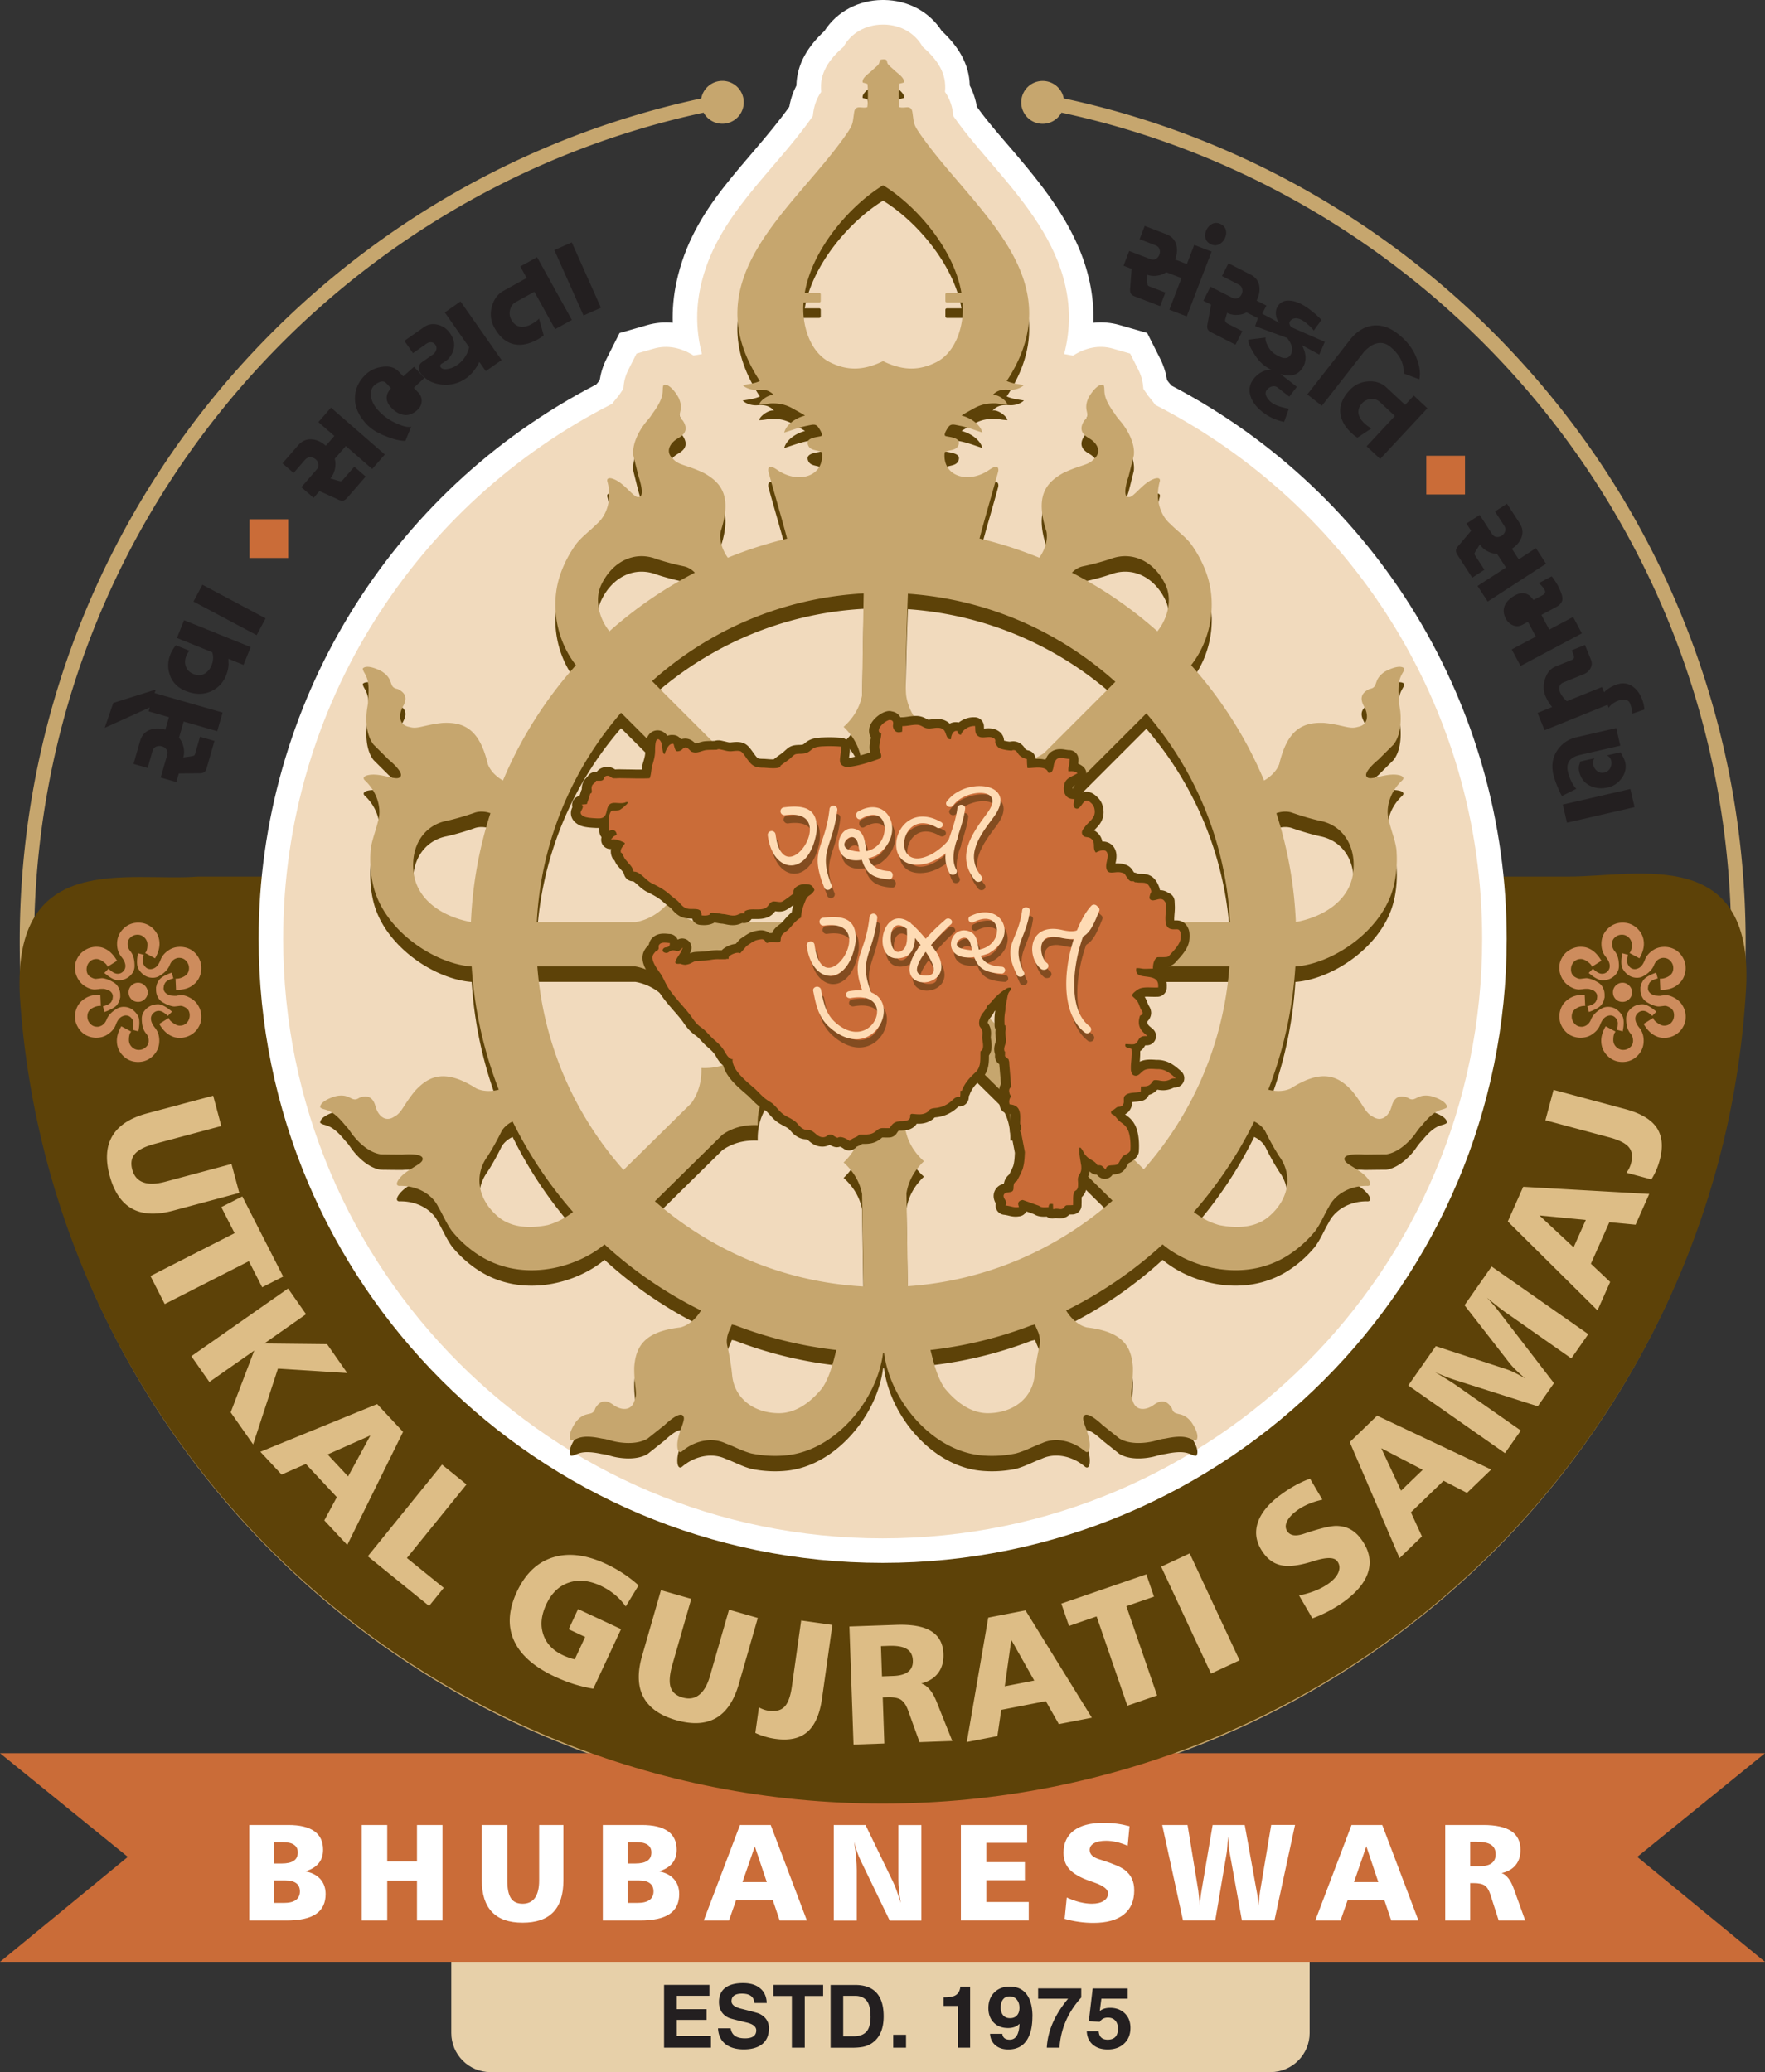 <svg xmlns="http://www.w3.org/2000/svg" id="Layer_2" data-name="Layer 2" viewBox="0 0 256.17 300.76"><rect x="0" y="0" width="256.17" height="300.76" fill="#333333" stroke="none"/><defs><style>.cls-11,.cls-12,.cls-2,.cls-3,.cls-4,.cls-9{stroke-width:0}.cls-11,.cls-12,.cls-2,.cls-3,.cls-4{fill-rule:evenodd}.cls-9{fill:#ca6c38}.cls-2{fill:#fedbb4}.cls-3{fill:#c6a66e}.cls-4{fill:#5d4208}.cls-11{fill:#fff}.cls-12{fill:#834c20}</style></defs><g id="Layer_1-2" data-name="Layer 1"><path d="M154.39 14.28c56.55 12.08 98.97 62.31 98.97 122.47 0 69.17-56.08 125.25-125.25 125.25S2.86 205.93 2.86 136.75c0-60.14 42.39-110.36 98.92-122.46a3.114 3.114 0 0 1 3.06-2.55c1.72 0 3.11 1.39 3.11 3.11a3.107 3.107 0 0 1-5.83 1.5C46.58 28.29 4.95 77.65 4.95 136.75c0 68.02 55.14 123.16 123.16 123.16s123.16-55.14 123.16-123.16c0-59.11-41.65-108.48-97.21-120.4-.53.96-1.55 1.62-2.73 1.62-1.72 0-3.11-1.39-3.11-3.11s1.39-3.11 3.11-3.11c1.52 0 2.79 1.09 3.06 2.53" class="cls-3"/><path d="M0 254.47h256.17l-18.54 15.05 18.54 15.24H0l18.55-15.24L0 254.47z" style="fill:#ca6c38;fill-rule:evenodd;stroke-width:0"/><path d="M128.12 261.78c66.57 0 121.03-51.82 125.24-117.33 1.71-21.96-15.62-17.22-25.67-17.22H28.76c-10.07.8-26.97-3.88-25.88 17.36 4.28 65.44 58.71 117.19 125.24 117.19" class="cls-4"/><path d="M128.12 46.56c49.55 0 89.71 40.16 89.71 89.71s-40.16 89.71-89.71 89.71-89.71-40.16-89.71-89.71 40.16-89.71 89.71-89.71" class="cls-11"/><path d="M158.7 46.85c1.25-.13 2.54-.04 3.8.33l4 1.15 1.88 3.72c.52 1.03.83 2.03 1 3.11.04.06.08.12.12.17.15.21.35.42.53.64 29.85 15.61 48.65 46.47 48.65 80.31 0 50.02-40.55 90.57-90.57 90.57s-90.57-40.55-90.57-90.57c0-33.98 18.95-64.94 49-80.48.13-.15.27-.31.38-.46.04-.06.08-.11.12-.17.17-1.08.48-2.07 1-3.11l1.88-3.72 4-1.15c1.24-.36 2.49-.46 3.72-.34-.06-1.96.12-3.93.54-5.89 2.37-11.06 10.23-16.91 16.38-25.46.18-1.08.53-2.11 1.03-3.08.07-3.18 1.72-5.73 4.06-7.91 1.84-2.87 4.97-4.47 8.39-4.51h.26c3.42.04 6.55 1.64 8.39 4.5 2.34 2.18 3.99 4.73 4.06 7.91.5.97.85 2.01 1.03 3.09 1.67 2.32 3.61 4.48 5.46 6.65 4.77 5.6 9.34 11.44 10.92 18.8.42 1.96.6 3.93.53 5.9" class="cls-11"/><path d="M155.76 51.61c1.7-1.1 3.73-1.6 5.76-1.01l2.51.72 1.18 2.33c.49.98.67 1.8.74 2.8.09.14.2.29.28.4.14.18.26.37.38.56.24.3.5.59.74.91l.33.45c28.16 14.41 47.44 43.71 47.44 77.51 0 48.05-38.96 87.01-87.01 87.01S41.1 184.33 41.1 136.28c0-33.93 19.42-63.32 47.75-77.67.07-.1.15-.2.22-.3.24-.31.5-.6.74-.9.12-.19.25-.38.38-.56.08-.11.19-.26.28-.4.07-.99.25-1.82.74-2.8l1.18-2.33 2.51-.72c2.02-.58 4.05-.09 5.75 1l1.23-.21c-.81-3.1-.94-6.34-.22-9.69 2.2-10.28 10.6-16.63 16.25-24.77.02-.03.04-.05.06-.08.03-.21.05-.41.08-.62.17-1.08.56-2.07 1.14-2.9-.3-2.7 1.16-4.73 3.21-6.51l.03-.03c1.1-1.99 3.18-3.19 5.65-3.22h.18c2.46.03 4.54 1.23 5.65 3.22l.03.03c2.05 1.78 3.51 3.81 3.21 6.51.58.83.98 1.82 1.14 2.9.03.2.06.41.08.62.02.03.04.05.05.08 1.83 2.63 4.03 5.09 6.1 7.53 4.33 5.08 8.72 10.55 10.15 17.24.72 3.35.59 6.59-.22 9.69l1.29.23Z" style="fill:#f1dabd;fill-rule:evenodd;stroke-width:0"/><path d="M161.31 83.33c-1.23.43-2.87.86-4.14 1.12-.66.14-1.17.5-1.59.92 4.49 2.31 8.66 5.18 12.4 8.51 1.51-1.88 2.2-4.62 1.17-6.77-1.62-3.39-4.77-4.87-7.84-3.78m30.37 38.07c-1.27-.27-2.9-.76-4.12-1.19-.67-.24-1.39-.19-1.98-.04l-.33.1a59.78 59.78 0 0 1 2.83 15.8c3.84-.7 7.91-3.04 8.34-7.36.38-3.74-1.55-6.64-4.73-7.31Zm-5.85 48.92c-.73-1.08-1.55-2.57-2.12-3.73-.31-.64-.86-1.11-1.39-1.42l-.29-.15c-2.34 4.77-5.3 9.19-8.77 13.14 1.01.75 2.01 1.41 3.65 1.89 2.67.55 5.33.38 7.21-1.2 2.88-2.41 3.52-5.83 1.71-8.54Zm-35.66 31.49c.12-1.3.41-2.97.7-4.23.16-.69.03-1.4-.19-1.98l-.48-1.11-.51.12c-4.63 1.78-9.54 3-14.64 3.58.39 1.56.93 3.93 2.07 5.56 1.73 2.11 3.9 3.65 6.35 3.61 3.75-.06 6.41-2.31 6.7-5.55ZM95.12 83.33c1.23.43 2.87.86 4.14 1.12.66.14 1.17.5 1.59.92a59.818 59.818 0 0 0-12.4 8.51c-1.51-1.88-2.2-4.62-1.17-6.77 1.62-3.39 4.77-4.87 7.84-3.78ZM64.75 121.4c1.27-.27 2.9-.76 4.12-1.19.67-.24 1.39-.19 1.98-.04l.33.1a59.78 59.78 0 0 0-2.83 15.8c-3.84-.7-7.91-3.04-8.34-7.36-.38-3.74 1.55-6.64 4.73-7.31Zm5.85 48.92c.73-1.08 1.55-2.57 2.12-3.73.31-.64.86-1.11 1.39-1.42l.29-.15c2.34 4.77 5.3 9.19 8.77 13.14-1.01.75-2.01 1.41-3.65 1.89-2.67.55-5.33.38-7.21-1.2-2.88-2.41-3.52-5.83-1.71-8.54Zm35.66 31.49c-.12-1.3-.41-2.97-.7-4.23-.16-.69-.03-1.4.19-1.98l.48-1.11.51.12c4.63 1.78 9.54 3 14.64 3.58-.39 1.56-.93 3.93-2.07 5.56-1.73 2.11-3.9 3.65-6.35 3.61-3.75-.06-6.41-2.31-6.7-5.55Zm21.91-147.15c2.95 1.44 5.29 1.37 7.72.15 2.96-1.49 4.1-5.57 3.81-8.66h-2.27c-.12 0-.22-.1-.22-.22v-.96c0-.12.1-.22.22-.22h2.11c-1.07-6.31-6.5-12.64-11.37-15.62-4.87 2.99-10.3 9.31-11.37 15.62h2.1c.12 0 .22.1.22.22v.96c0 .12-.1.22-.22.22h-2.27c-.29 3.09.85 7.18 3.81 8.66 2.43 1.22 4.77 1.29 7.72-.15Zm0-43.81h.03c.82.02.3.36.83.88.27.27.54.48.81.74.43.42 1.53 1.1 1.34 1.75l-.53.14s-.12.04-.15.06c-.1.61-.1 2.78.03 3.37.4.12.82.03 1.11.02.43-.02.7.19.78.68.25 1.64.08 1.7 1.15 3.24 7.54 10.86 22.38 20.86 12.54 35.81.82.36 1.62.44 2.5.59-.67.63-1.61.69-1.89.69-.66 0-1.74-.24-2.66.78.65-.21 2.06.75 2.15 1.38-.94-.03-1.3-.2-1.9-.2-1.09 0-1.97.2-2.87.69-.58.32-1.29.7-1.88 1.08 1.49.39 2.74 1.39 3.02 2.47-1.14-.36-2.11-.76-3.31-.99-.72-.14-1.2-.33-1.58.14-.13.16-.81 1.16-.49 1.34.31.17 2.21.16 1.96 1.18-.25 1.04-1.42.77-2.05 1.21-.38 3.4 3.23 4.58 6.22 2.7.41-.26.8-.58 1.25-.63.2-.02.41.27.28.76-.62 2.34-1.82 6.32-2.69 9.67 2.98.71 5.88 1.65 8.67 2.79.81-1.12 1.28-2.57 1.04-3.81-1.63-5.01-.2-7.04 2.48-8.51 2.54-1.2 3.6-1.06 4.43-2.02 1.14-1 .5-2.24-.61-2.93-.5-.31-1.92-1-.78-2.67 1.03-.9-.26-1.32.53-3.15.06-.22 1.28-2.28 2.23-2 .38.76-.43 1.39 1.57 4.1.12.16.23.36.35.52.25.34.58.69.83 1.02.89 1.16 1.85 2.98 1.65 4.61l-.75 3.01c-.13.37-1.02 3.03 0 3.03.7.12 1.96-1.97 3.57-2.6.67-.28 1.12-.17.93.4-.63 2.33-.02 4.76 1.56 6.11 1 1.01 2 1.7 2.92 2.81 1.11 1.5 1.95 3.18 2.47 4.82 1.32 4.21.49 9.2-2.38 12.86 4.4 4.92 7.99 10.56 10.59 16.74.99-.57 1.83-1.41 2.2-2.38 1.21-5.13 3.49-6.12 6.55-5.98 2.79.3 3.62.96 4.84.58 1.49-.26 1.59-1.65 1-2.82-.27-.53-1.12-1.85.72-2.69 1.35-.23.46-1.26 2.09-2.42.16-.15 2.28-1.28 2.95-.55-.07.85-1.09.96-.79 4.31.02.2.01.43.03.63.04.42.13.89.18 1.3.15 1.46.03 3.51-.98 4.8-.73.73-1.47 1.46-2.2 2.19-.31.25-2.45 2.05-1.58 2.58.53.46 2.7-.66 4.41-.36.72.11 1.04.44.59.82-1.75 1.66-2.49 4.05-1.84 6.03.33 1.38.82 2.49 1.03 3.92.16 1.86.02 3.73-.4 5.4-1.58 6.4-8.79 11.24-14.26 11.64a59.63 59.63 0 0 1-3.93 17.87c1.11.29 2.3.27 3.24-.17 4.45-2.83 6.77-1.95 8.86.29 1.79 2.16 1.92 3.22 3.06 3.79 1.25.86 2.29-.07 2.69-1.32.18-.56.49-2.11 2.39-1.42 1.13.77 1.21-.58 3.19-.27.22 0 2.53.67 2.5 1.67-.64.56-1.45-.08-3.58 2.54-.13.16-.29.31-.42.47-.27.33-.53.73-.78 1.06-.91 1.15-2.43 2.53-4.05 2.75-1.03 0-2.07.02-3.1.03-.39-.03-3.18-.24-2.93.74.06.7 2.39 1.41 3.41 2.81.44.58.44 1.04-.15 1-2.42-.03-4.61 1.17-5.53 3.03-.73 1.22-1.15 2.36-1.99 3.52a16.657 16.657 0 0 1-4.05 3.59c-6.46 4.01-14.24 1.61-18.1-1.65a60.251 60.251 0 0 1-14 9.59c.69 1.17 1.79 2.16 2.99 2.46 5.23.61 6.49 2.75 6.7 5.8.03 2.81-.53 3.71-.02 4.87.43 1.45 1.83 1.39 2.92.66.49-.33 1.71-1.33 2.75.4.39 1.31 1.3.31 2.65 1.79.17.14 1.54 2.11.89 2.87-.85.03-1.08-.97-4.38-.28-.2.04-.42.06-.62.1-.42.09-.87.24-1.27.33-1.43.32-3.48.44-4.88-.42-.81-.64-1.62-1.29-2.43-1.93-.29-.27-2.32-2.19-2.75-1.27-.4.58.97 2.6.88 4.33-.02.73-.31 1.08-.75.68-1.86-1.55-4.32-2-6.2-1.12-1.33.49-2.38 1.1-3.77 1.48-1.83.38-3.71.45-5.41.24-7-.88-12.88-8.09-13.73-14.84h-.14c-.85 6.75-6.73 13.96-13.73 14.84-1.7.21-3.58.14-5.41-.24-1.39-.38-2.44-.99-3.77-1.48-1.88-.87-4.35-.43-6.2 1.12-.43.4-.72.05-.75-.68-.09-1.73 1.27-3.75.88-4.33-.42-.92-2.46.99-2.75 1.27-.81.64-1.62 1.29-2.43 1.93-1.4.86-3.45.74-4.88.42-.4-.09-.86-.24-1.27-.33-.2-.04-.42-.06-.62-.1-3.29-.69-3.53.31-4.38.28-.65-.76.72-2.72.89-2.87 1.34-1.48 2.26-.48 2.65-1.79 1.04-1.74 2.26-.73 2.75-.4 1.09.73 2.49.79 2.92-.66.52-1.16-.05-2.06-.02-4.87.22-3.05 1.47-5.2 6.7-5.8 1.21-.3 2.3-1.29 2.99-2.46a60.041 60.041 0 0 1-14-9.59c-3.86 3.26-11.64 5.67-18.1 1.65-1.46-.91-2.87-2.14-4.05-3.59-.84-1.17-1.27-2.3-1.99-3.52-.91-1.87-3.11-3.07-5.53-3.03-.59.04-.59-.42-.15-1 1.02-1.4 3.35-2.11 3.41-2.81.25-.98-2.54-.78-2.93-.74-1.03 0-2.07-.02-3.1-.03-1.63-.21-3.15-1.6-4.05-2.75-.26-.32-.51-.73-.78-1.06-.13-.16-.29-.32-.42-.47-2.12-2.61-2.94-1.98-3.58-2.54-.03-1 2.27-1.66 2.5-1.67 1.98-.31 2.06 1.05 3.19.27 1.9-.69 2.22.86 2.39 1.42.39 1.25 1.44 2.18 2.68 1.32 1.13-.57 1.26-1.63 3.06-3.79 2.09-2.24 4.41-3.11 8.86-.29.94.44 2.13.46 3.24.17a59.63 59.63 0 0 1-3.93-17.87c-5.47-.41-12.68-5.25-14.26-11.64-.41-1.67-.56-3.54-.4-5.4.21-1.42.7-2.54 1.03-3.92.65-1.97-.09-4.37-1.84-6.03-.45-.38-.13-.71.59-.82 1.71-.29 3.87.83 4.41.36.87-.53-1.27-2.33-1.58-2.58-.73-.73-1.47-1.46-2.2-2.19-1.01-1.29-1.14-3.34-.98-4.8.04-.41.14-.88.18-1.3.02-.21.01-.43.03-.63.3-3.35-.72-3.47-.79-4.31.67-.73 2.79.4 2.95.55 1.63 1.16.74 2.18 2.09 2.42 1.85.83.99 2.16.72 2.69-.59 1.17-.49 2.57 1 2.82 1.21.38 2.04-.29 4.84-.58 3.06-.14 5.33.85 6.55 5.98.36.97 1.2 1.81 2.2 2.38a59.92 59.92 0 0 1 10.59-16.74c-2.86-3.66-3.7-8.65-2.37-12.86.52-1.64 1.36-3.31 2.47-4.82.92-1.11 1.92-1.8 2.92-2.81 1.58-1.35 2.2-3.77 1.56-6.11-.18-.56.26-.68.93-.4 1.61.64 2.88 2.72 3.57 2.6 1.02 0 .12-2.65 0-3.03l-.75-3.01c-.2-1.63.77-3.45 1.65-4.61.25-.33.58-.68.83-1.02.12-.17.23-.36.35-.52 2-2.71 1.19-3.34 1.57-4.1.96-.28 2.18 1.79 2.23 2 .79 1.84-.5 2.25.53 3.15 1.14 1.67-.28 2.36-.78 2.67-1.12.69-1.76 1.93-.61 2.93.84.95 1.9.82 4.43 2.02 2.69 1.47 4.11 3.5 2.48 8.51-.24 1.24.23 2.69 1.04 3.81 2.77-1.13 5.64-2.06 8.6-2.77-.88-3.35-2.07-7.34-2.7-9.68-.13-.49.08-.78.28-.76.45.05.84.37 1.25.63 2.99 1.88 6.6.7 6.22-2.7-.63-.43-1.79-.16-2.05-1.21-.25-1.02 1.65-1.01 1.96-1.18.33-.18-.36-1.18-.49-1.34-.38-.47-.86-.28-1.58-.14-1.19.24-2.17.64-3.31.99.28-1.09 1.53-2.09 3.02-2.47-.59-.38-1.3-.75-1.88-1.08-.89-.49-1.77-.7-2.87-.69-.6 0-.96.17-1.9.2.09-.63 1.5-1.59 2.15-1.38-.92-1.03-2-.78-2.66-.78-.27 0-1.22-.06-1.89-.69.87-.15 1.68-.23 2.5-.59-9.84-14.96 5-24.95 12.54-35.81 1.06-1.53.89-1.59 1.15-3.24.07-.49.35-.7.78-.68.29 0 .71.09 1.11-.02.13-.59.13-2.76.03-3.37a.671.671 0 0 0-.15-.06l-.53-.14c-.19-.66.91-1.33 1.34-1.75.27-.27.54-.47.81-.74.53-.52.01-.86.83-.88h.03Zm-6.44 127.14h2.07c-.03.22-.05.45-.05.68s.02.46.05.68h-2.07a6.523 6.523 0 0 0 5.8 5.8v-2.07c.22.03.45.05.68.05s.46-.02.68-.05v2.07a6.523 6.523 0 0 0 5.8-5.8h-2.07c.03-.22.05-.45.05-.68s-.02-.46-.05-.68h2.07a6.523 6.523 0 0 0-5.8-5.8v2.07c-.22-.03-.45-.05-.68-.05s-.46.02-.68.05v-2.07a6.523 6.523 0 0 0-5.8 5.8Zm-.89-10.69-9.26-9.26c-1-1.42-1.49-3.11-1.42-5.11-1.99.07-3.68-.42-5.11-1.42L94.64 101.1c8.25-7.38 18.94-12.08 30.71-12.73l-.23 14.8c-.33 1.71-1.2 3.24-2.68 4.57 1.44 1.38 2.26 2.94 2.54 4.65l-.21 13.16c-1.41.37-2.74.96-3.93 1.74Zm-5.93 8.8h-13.46c-1.85-.33-3.34-1.25-4.61-2.61-1.27 1.36-2.77 2.28-4.61 2.61H77.91c.59-11.6 5.1-22.17 12.23-30.4l10.38 10.38c1 1.42 1.49 3.11 1.42 5.11 1.99-.07 3.68.42 5.11 1.42l9.39 9.39c-.72 1.26-1.24 2.64-1.52 4.11Zm1.95 9.97-9.94 9.8c-1.43.98-3.12 1.47-5.12 1.38.06 1.99-.45 3.68-1.45 5.1l-9.85 9.71c-7.08-7.99-11.66-18.24-12.51-29.54h14.24c1.81.32 3.38 1.26 4.61 2.61 1.36-1.46 2.9-2.31 4.61-2.61h13.77c.38 1.27.93 2.46 1.64 3.55Zm7.89 5.71.23 14.54c-.28 1.71-1.1 3.27-2.54 4.65 1.48 1.33 2.35 2.87 2.68 4.57l.21 13.43c-11.57-.65-22.1-5.21-30.28-12.37l9.81-9.67c1.43-.99 3.12-1.47 5.12-1.38-.06-1.99.45-3.68 1.45-5.1l10.12-9.98c.99.56 2.07 1 3.2 1.3Zm10.24-1.37 10.19 10.04c1.01 1.42 1.51 3.1 1.45 5.1 1.99-.09 3.69.4 5.12 1.38l9.72 9.58c-8.04 7.07-18.35 11.63-29.7 12.42l-.21-13.49c.28-1.71 1.1-3.27 2.54-4.65-1.48-1.33-2.35-2.87-2.68-4.57s-.23-14.31-.23-14.31c1.36-.3 2.64-.81 3.81-1.49Zm6.22-7.88h13.95c1.71.3 3.26 1.15 4.61 2.61 1.36-1.46 2.9-2.31 4.61-2.61h14.06c-.85 11.25-5.4 21.47-12.43 29.44l-9.76-9.62c-1.01-1.42-1.51-3.1-1.45-5.1-1.99.09-3.69-.4-5.12-1.38s-10.05-9.91-10.05-9.91c.67-1.06 1.21-2.21 1.57-3.44Zm-1.15-10.43 9.51-9.51c1.42-1 3.11-1.49 5.11-1.42-.07-1.99.42-3.68 1.42-5.11l10.28-10.28c7.09 8.22 11.57 18.75 12.15 30.31h-14.14c-1.71-.3-3.26-1.15-4.61-2.61-1.36 1.46-2.9 2.31-4.61 2.61h-13.64c-.27-1.42-.77-2.77-1.45-4Zm-8.27-43.68c11.53.81 21.99 5.5 30.09 12.78l-10.33 10.33c-1.42 1-3.11 1.49-5.11 1.42.07 1.99-.42 3.68-1.42 5.11s-9.33 9.33-9.33 9.33c-1.35-.89-2.86-1.55-4.49-1.92l.2-12.95c.33-1.71 1.2-3.24 2.68-4.57-1.44-1.38-2.26-2.94-2.54-4.65s.23-14.86.23-14.86Z" class="cls-4"/><path d="M161.31 81.08c-1.23.43-2.87.86-4.14 1.12-.66.14-1.17.5-1.59.92 4.49 2.31 8.66 5.18 12.4 8.51 1.51-1.88 2.2-4.62 1.17-6.77-1.62-3.39-4.77-4.87-7.84-3.78m30.37 38.08c-1.27-.27-2.9-.76-4.12-1.19-.67-.24-1.39-.19-1.98-.04l-.33.1a59.78 59.78 0 0 1 2.83 15.8c3.84-.7 7.91-3.04 8.34-7.36.38-3.74-1.55-6.64-4.73-7.31Zm-5.85 48.92c-.73-1.08-1.55-2.57-2.12-3.73-.31-.64-.86-1.11-1.39-1.42l-.29-.15c-2.34 4.77-5.3 9.19-8.77 13.14 1.01.75 2.01 1.41 3.65 1.89 2.67.55 5.33.38 7.21-1.2 2.88-2.41 3.52-5.83 1.71-8.54Zm-35.66 31.49c.12-1.3.41-2.97.7-4.23.16-.69.03-1.4-.19-1.98l-.48-1.11-.51.12c-4.63 1.78-9.54 3-14.64 3.58.39 1.56.93 3.93 2.07 5.56 1.73 2.11 3.9 3.65 6.35 3.61 3.75-.06 6.41-2.31 6.7-5.55ZM95.12 81.08c1.23.43 2.87.86 4.14 1.12.66.14 1.17.5 1.59.92a59.818 59.818 0 0 0-12.4 8.51c-1.51-1.88-2.2-4.62-1.17-6.77 1.62-3.39 4.77-4.87 7.84-3.78Zm-30.37 38.08c1.27-.27 2.9-.76 4.12-1.19.67-.24 1.39-.19 1.98-.04l.33.1a59.78 59.78 0 0 0-2.83 15.8c-3.84-.7-7.91-3.04-8.34-7.36-.38-3.74 1.55-6.64 4.73-7.31Zm5.85 48.92c.73-1.08 1.55-2.57 2.12-3.73.31-.64.86-1.11 1.39-1.42l.29-.15c2.34 4.77 5.3 9.19 8.77 13.14-1.01.75-2.01 1.41-3.65 1.89-2.67.55-5.33.38-7.21-1.2-2.88-2.41-3.52-5.83-1.71-8.54Zm35.66 31.49c-.12-1.3-.41-2.97-.7-4.23-.16-.69-.03-1.4.19-1.98l.48-1.11.51.12c4.63 1.78 9.54 3 14.64 3.58-.39 1.56-.93 3.93-2.07 5.56-1.73 2.11-3.9 3.65-6.35 3.61-3.75-.06-6.41-2.31-6.7-5.55Zm21.91-147.15c2.95 1.44 5.29 1.37 7.72.15 2.96-1.49 4.1-5.57 3.81-8.66h-2.27c-.12 0-.22-.1-.22-.22v-.96c0-.12.1-.22.22-.22h2.11c-1.07-6.31-6.5-12.64-11.37-15.62-4.87 2.99-10.3 9.31-11.37 15.62h2.1c.12 0 .22.1.22.22v.96c0 .12-.1.22-.22.22h-2.27c-.29 3.09.85 7.18 3.81 8.66 2.43 1.22 4.77 1.29 7.72-.15Zm0-43.81h.03c.82.02.3.36.83.88.27.27.54.48.81.74.43.42 1.53 1.1 1.34 1.75l-.53.14s-.12.04-.15.06c-.1.61-.1 2.78.03 3.37.4.12.82.03 1.11.02.43-.02.7.19.78.68.25 1.64.08 1.7 1.15 3.24 7.54 10.86 22.38 20.86 12.54 35.81.82.36 1.62.44 2.5.59-.67.63-1.61.69-1.89.69-.66 0-1.74-.24-2.66.78.65-.21 2.06.75 2.15 1.38-.94-.03-1.3-.2-1.9-.2-1.09 0-1.97.2-2.87.69-.58.32-1.29.7-1.88 1.08 1.49.39 2.74 1.39 3.02 2.47-1.14-.36-2.11-.76-3.31-.99-.72-.14-1.2-.33-1.58.14-.13.16-.81 1.16-.49 1.34.31.17 2.21.16 1.96 1.18-.25 1.04-1.42.77-2.05 1.21-.38 3.4 3.23 4.58 6.22 2.7.41-.26.8-.58 1.25-.63.2-.02.41.27.28.76-.62 2.34-1.82 6.32-2.69 9.67 2.98.71 5.88 1.65 8.67 2.79.81-1.12 1.28-2.57 1.04-3.81-1.63-5.01-.2-7.04 2.48-8.51 2.54-1.2 3.6-1.06 4.43-2.02 1.14-1 .5-2.24-.61-2.93-.5-.31-1.92-1-.78-2.67 1.03-.9-.26-1.32.53-3.15.06-.22 1.28-2.28 2.23-2 .38.76-.43 1.39 1.57 4.1.12.16.23.36.35.52.25.34.58.69.83 1.02.89 1.16 1.85 2.98 1.65 4.61l-.75 3.01c-.13.37-1.02 3.03 0 3.03.7.12 1.96-1.97 3.57-2.6.67-.28 1.12-.17.93.4-.63 2.33-.02 4.76 1.56 6.11 1 1.01 2 1.7 2.92 2.81 1.11 1.5 1.95 3.18 2.47 4.82 1.32 4.21.49 9.2-2.38 12.86 4.4 4.92 7.99 10.56 10.59 16.74.99-.57 1.83-1.41 2.2-2.38 1.21-5.13 3.49-6.12 6.55-5.98 2.79.3 3.62.96 4.84.58 1.49-.26 1.59-1.65 1-2.82-.27-.53-1.12-1.85.72-2.69 1.35-.23.46-1.26 2.09-2.42.16-.15 2.28-1.28 2.95-.55-.07.85-1.09.96-.79 4.31.02.2.01.43.03.63.04.42.13.89.18 1.3.15 1.46.03 3.51-.98 4.8-.73.73-1.47 1.46-2.2 2.19-.31.25-2.45 2.05-1.58 2.58.53.46 2.7-.66 4.41-.36.72.11 1.04.44.59.82-1.75 1.66-2.49 4.05-1.84 6.03.33 1.38.82 2.49 1.03 3.92.16 1.86.02 3.73-.4 5.4-1.58 6.4-8.79 11.24-14.26 11.64a59.63 59.63 0 0 1-3.93 17.87c1.11.29 2.3.27 3.24-.17 4.45-2.83 6.77-1.95 8.86.29 1.79 2.16 1.92 3.22 3.06 3.79 1.25.86 2.29-.07 2.69-1.32.18-.56.49-2.11 2.39-1.42 1.13.77 1.21-.58 3.19-.27.22 0 2.53.67 2.5 1.67-.64.56-1.45-.08-3.58 2.54-.13.16-.29.31-.42.47-.27.33-.53.73-.78 1.06-.91 1.15-2.43 2.53-4.05 2.75-1.03 0-2.07.02-3.1.03-.39-.03-3.18-.24-2.93.74.06.7 2.39 1.41 3.41 2.81.44.58.44 1.04-.15 1-2.42-.03-4.61 1.17-5.53 3.03-.73 1.22-1.15 2.36-1.99 3.52a16.657 16.657 0 0 1-4.05 3.59c-6.46 4.01-14.24 1.61-18.1-1.65a60.251 60.251 0 0 1-14 9.59c.69 1.17 1.79 2.16 2.99 2.46 5.23.61 6.49 2.75 6.7 5.8.03 2.81-.53 3.71-.02 4.87.43 1.45 1.83 1.39 2.92.66.49-.33 1.71-1.33 2.75.4.39 1.31 1.3.31 2.65 1.79.17.14 1.54 2.11.89 2.87-.85.03-1.08-.97-4.38-.28-.2.04-.42.06-.62.1-.42.09-.87.24-1.27.33-1.43.32-3.48.44-4.88-.42-.81-.64-1.62-1.29-2.43-1.93-.29-.27-2.32-2.19-2.75-1.27-.4.58.97 2.6.88 4.33-.02.73-.31 1.08-.75.68-1.86-1.55-4.32-2-6.2-1.12-1.33.49-2.38 1.1-3.77 1.48-1.83.38-3.71.45-5.41.24-7-.88-12.88-8.09-13.73-14.84h-.14c-.85 6.75-6.73 13.96-13.73 14.84-1.7.21-3.58.14-5.41-.24-1.39-.38-2.44-.99-3.77-1.48-1.88-.87-4.35-.43-6.2 1.12-.43.4-.72.04-.75-.68-.09-1.73 1.27-3.75.88-4.33-.42-.92-2.46.99-2.75 1.27-.81.64-1.62 1.29-2.43 1.93-1.4.86-3.45.74-4.88.42-.4-.09-.86-.24-1.27-.33-.2-.04-.42-.06-.62-.1-3.29-.69-3.53.31-4.38.28-.65-.76.72-2.72.89-2.87 1.34-1.48 2.26-.48 2.65-1.79 1.04-1.74 2.26-.73 2.75-.4 1.09.73 2.49.79 2.92-.66.52-1.16-.05-2.06-.02-4.87.22-3.05 1.47-5.2 6.7-5.8 1.21-.3 2.3-1.29 2.99-2.46a60.041 60.041 0 0 1-14-9.59c-3.86 3.26-11.64 5.67-18.1 1.65-1.46-.91-2.87-2.14-4.05-3.59-.84-1.17-1.27-2.3-1.99-3.52-.91-1.87-3.11-3.07-5.53-3.03-.59.04-.59-.42-.15-1 1.02-1.4 3.35-2.11 3.41-2.81.25-.98-2.54-.78-2.93-.74-1.03 0-2.07-.02-3.1-.03-1.63-.21-3.15-1.6-4.05-2.75-.26-.32-.51-.73-.78-1.06-.13-.16-.29-.32-.42-.47-2.12-2.61-2.94-1.98-3.58-2.54-.03-1 2.27-1.66 2.5-1.67 1.98-.31 2.06 1.05 3.19.27 1.9-.69 2.22.86 2.39 1.42.39 1.25 1.44 2.18 2.68 1.32 1.13-.57 1.26-1.63 3.06-3.79 2.09-2.24 4.41-3.11 8.86-.29.94.44 2.13.46 3.24.17a59.63 59.63 0 0 1-3.93-17.87c-5.47-.41-12.68-5.25-14.26-11.64-.41-1.67-.56-3.54-.4-5.4.21-1.42.7-2.54 1.03-3.92.65-1.97-.09-4.37-1.84-6.03-.45-.38-.13-.71.59-.82 1.71-.29 3.87.83 4.41.36.87-.53-1.27-2.33-1.58-2.58-.73-.73-1.47-1.46-2.2-2.19-1.01-1.29-1.14-3.34-.98-4.8.04-.41.14-.88.18-1.3.02-.21.01-.43.03-.63.3-3.35-.72-3.47-.79-4.31.67-.73 2.79.4 2.95.55 1.63 1.16.74 2.18 2.09 2.42 1.85.83.99 2.16.72 2.69-.59 1.17-.49 2.57 1 2.82 1.21.38 2.04-.29 4.84-.58 3.06-.14 5.33.85 6.55 5.98.36.97 1.2 1.81 2.2 2.38a59.92 59.92 0 0 1 10.59-16.74c-2.86-3.66-3.7-8.65-2.37-12.86.52-1.64 1.36-3.31 2.47-4.82.92-1.11 1.92-1.8 2.92-2.81 1.58-1.35 2.2-3.77 1.56-6.11-.18-.56.26-.68.93-.4 1.61.64 2.88 2.72 3.57 2.6 1.02 0 .12-2.65 0-3.03l-.75-3.01c-.2-1.63.77-3.45 1.65-4.61.25-.33.58-.68.83-1.02.12-.17.23-.36.35-.52 2-2.71 1.19-3.34 1.57-4.1.96-.28 2.18 1.79 2.23 2 .79 1.84-.5 2.25.53 3.15 1.14 1.67-.28 2.36-.78 2.67-1.12.69-1.76 1.93-.61 2.93.84.95 1.9.82 4.43 2.02 2.69 1.47 4.11 3.5 2.48 8.51-.24 1.24.23 2.69 1.04 3.81 2.77-1.13 5.64-2.06 8.6-2.77-.88-3.35-2.07-7.34-2.7-9.68-.13-.49.08-.78.28-.76.45.05.84.37 1.25.63 2.99 1.88 6.6.7 6.22-2.7-.63-.43-1.79-.16-2.05-1.21-.25-1.02 1.65-1.01 1.96-1.18.33-.18-.36-1.18-.49-1.34-.38-.47-.86-.28-1.58-.14-1.19.24-2.17.64-3.31.99.28-1.09 1.53-2.09 3.02-2.47-.59-.38-1.3-.75-1.88-1.08-.89-.49-1.77-.7-2.87-.69-.6 0-.96.17-1.9.2.09-.63 1.5-1.59 2.15-1.38-.92-1.03-2-.78-2.66-.78-.27 0-1.22-.06-1.89-.69.87-.15 1.68-.23 2.5-.59-9.84-14.96 5-24.95 12.54-35.81 1.06-1.53.89-1.59 1.15-3.24.07-.49.35-.7.78-.68.29 0 .71.09 1.11-.02.13-.59.13-2.76.03-3.37a.671.671 0 0 0-.15-.06l-.53-.14c-.19-.66.91-1.33 1.34-1.75.27-.27.54-.47.81-.74.53-.52.01-.86.83-.88h.03Zm-6.44 127.14h2.07c-.03.22-.05.45-.05.68s.02.46.05.68h-2.07a6.523 6.523 0 0 0 5.8 5.8v-2.07c.22.03.45.05.68.05s.46-.02.68-.05v2.07a6.523 6.523 0 0 0 5.8-5.8h-2.07c.03-.22.05-.45.05-.68s-.02-.46-.05-.68h2.07a6.523 6.523 0 0 0-5.8-5.8v2.07c-.22-.03-.45-.05-.68-.05s-.46.02-.68.05v-2.07a6.523 6.523 0 0 0-5.8 5.8Zm-.89-10.69-9.26-9.26c-1-1.42-1.49-3.11-1.42-5.11-1.99.07-3.68-.42-5.11-1.42L94.64 98.86c8.25-7.38 18.94-12.08 30.71-12.73l-.23 14.8c-.33 1.71-1.2 3.24-2.68 4.57 1.44 1.38 2.26 2.94 2.54 4.65l-.21 13.16c-1.41.37-2.74.96-3.93 1.74Zm-5.93 8.79h-13.46c-1.85-.33-3.34-1.25-4.61-2.61-1.27 1.36-2.77 2.28-4.61 2.61H77.91c.59-11.6 5.1-22.17 12.23-30.4l10.38 10.38c1 1.42 1.49 3.11 1.42 5.11 1.99-.07 3.68.42 5.11 1.42l9.39 9.39c-.72 1.26-1.24 2.64-1.52 4.11Zm1.95 9.98-9.94 9.8c-1.43.98-3.12 1.47-5.12 1.38.06 1.99-.45 3.68-1.45 5.1l-9.85 9.71c-7.08-7.99-11.66-18.24-12.51-29.54h14.24c1.81.32 3.38 1.26 4.61 2.61 1.36-1.46 2.9-2.31 4.61-2.61h13.77c.38 1.27.93 2.46 1.64 3.55Zm7.89 5.71.23 14.54c-.28 1.71-1.1 3.27-2.54 4.65 1.48 1.33 2.35 2.87 2.68 4.57l.21 13.43c-11.57-.65-22.1-5.21-30.28-12.37l9.81-9.67c1.43-.99 3.12-1.47 5.12-1.38-.06-1.99.45-3.68 1.45-5.1l10.12-9.98c.99.56 2.07 1 3.2 1.3Zm10.24-1.37 10.19 10.04c1.01 1.42 1.51 3.1 1.45 5.1 1.99-.09 3.69.4 5.12 1.38l9.72 9.58c-8.04 7.07-18.35 11.63-29.7 12.42l-.21-13.49c.28-1.71 1.1-3.27 2.54-4.65-1.48-1.33-2.35-2.87-2.68-4.57s-.23-14.31-.23-14.31c1.36-.3 2.64-.81 3.81-1.49Zm6.22-7.89h13.95c1.71.3 3.26 1.15 4.61 2.61 1.36-1.46 2.9-2.31 4.61-2.61h14.06c-.85 11.25-5.4 21.47-12.43 29.44l-9.76-9.62c-1.01-1.42-1.51-3.1-1.45-5.1-1.99.09-3.69-.4-5.12-1.38s-10.05-9.91-10.05-9.91c.67-1.06 1.21-2.21 1.57-3.44Zm-1.15-10.42 9.51-9.51c1.42-1 3.11-1.49 5.11-1.42-.07-1.99.42-3.68 1.42-5.11l10.28-10.28c7.09 8.22 11.57 18.75 12.15 30.31h-14.14c-1.71-.3-3.26-1.15-4.61-2.61-1.36 1.46-2.9 2.31-4.61 2.61h-13.64c-.27-1.42-.77-2.77-1.45-4Zm-8.27-43.68c11.53.81 21.99 5.5 30.09 12.78l-10.33 10.33c-1.42 1-3.11 1.49-5.11 1.42.07 1.99-.42 3.68-1.42 5.11s-9.33 9.33-9.33 9.33c-1.35-.89-2.86-1.55-4.49-1.92l.2-12.95c.33-1.71 1.2-3.24 2.68-4.57-1.44-1.38-2.26-2.94-2.54-4.65s.23-14.86.23-14.86Z" class="cls-3"/><path d="M167.83 139c.34-.02.68-.02 1.02-.02.57-.02.63-.03.87-.32.04-.05.09-.1.15-.17.56-.59 1.22-1.35 1.38-2.02.06-.22.09-.92 0-1.13-.17-.4-.31-.42-.7-.4h-.26c-1.07 0-1.21-.75-1.21-1.57 0-.19.02-.46.04-.75.03-.33.06-.7.05-1.02l-.03-.73-.07.2c-.31-.68-.83-.54-1.29-.42-.27.07-.54.14-.76.05-.33-.15-.28-.39-.17-.78v-.03c.05-.11.08-.18.11-.23.1-.19.09-.28-.08-.67-.36-.79-.68-.8-1.32-.81-.12 0-.25 0-.4-.01-.13-.01-.22-.04-.34-.04-.24 0-.22-.06-.36-.15h-.12c-.41.05-.55-.16-.77-.47-.03-.05-.07-.1-.11-.15-.08-.11-.13-.19-.17-.26-.17-.27-.21-.29-.66-.4-.31-.07-.62-.04-.93-.01-.58.06-.95.07-1.13-.38-.17-.41-.07-.85.02-1.28.07-.32.13-.62.1-.91-.03-.27-.14-.46-.32-.56-.29-.15-.75-.07-1.39.26-.26-.31-.27-.65-.28-.98-.01-.42-.02-.86-.58-1.15-.15-.07-.31-.09-.45-.11-.27-.04-.49-.07-.64-.38-.2-.39.05-.71.29-1.02.03-.04.06-.07.08-.11.17-.23.37-.43.56-.62.53-.53 1.02-1.02.82-1.97-.09-.49-.33-.73-.68-1.02-.17-.14-.32-.21-.47-.19-.27.03-.47.3-.68.59-.3.41-.53.68-.86.56-.34-.12-.42-.49-.25-1.2l.04-.17h-.17c-.41 0-.75-.14-.99-.4-.31-.34-.45-.87-.37-1.46.12-.93.66-1.2 1.3-1.52.16-.08.33-.16.49-.26l.19-.11-.18-.12c-.27-.17-.58-.17-.9-.16H155c-.04-.29.02-.59.08-.89.05-.25.1-.51.1-.78v-.13h-.13c-.19-.01-.38-.04-.56-.07-.55-.09-1.06-.17-1.35.31-.02.03-.03.07-.05.11-.04.08-.09.19-.16.31v.04c-.03.07-.04.16-.06.25-.06.38-.14.85-.4 1.01-.11.07-.25.08-.41.03-.21-.84-1.39-.75-2.34-.68-.26.02-.49.03-.66.03-.05-.31-.07-.61-.08-.94 0-.09 0-.19-.01-.28v-.1l-.1-.02a2.27 2.27 0 0 1-.98-.52c-.09-.09-.17-.2-.24-.31-.16-.25-.35-.53-.78-.42h-.05l-.03.06c-.62-.06-1.04-.1-1.8-.34-.3-.23-.39-.38-.54-.65l-.02-.03a.536.536 0 0 1-.05-.34c.01-.2 0-.35-.33-.51-.3-.14-.65-.11-1.02-.08-.35.03-.72.06-.99-.08-.53-.28-.55-.65-.57-1.17 0-.09 0-.17-.01-.26v-.12h-.13c-.74-.02-1.71.52-1.91 1.26a.46.46 0 0 1-.33-.09.503.503 0 0 1-.17-.33v-.1l-.11-.02a.505.505 0 0 0-.42.11c-.3.23-.44.75-.43 1.06-.4.11-.56-.22-.74-.72-.09-.25-.17-.48-.31-.61-.4-.4-1-.33-1.54-.26-.2.02-.4.05-.59.05-.44 0-.68-.13-.93-.27-.24-.13-.48-.27-.9-.27-.35 0-.69.05-1.03.1-.3.04-.6.09-.9.09h-.13v.13c0 .1 0 .22-.01.34 0 .12-.01.23-.01.34-.36.12-.66.12-.88 0-.21-.11-.36-.34-.44-.67a.823.823 0 0 1 0-.35c.02-.21.05-.42-.12-.57a.297.297 0 0 0-.15-.07l-.22-.05c-.84.17-2.24 1.58-1.23 1.98 0 .33-.07.67-.14 1-.09.42-.19.85-.11 1.27l.02.1c.14.52.48 1.1-.08 1.31-1.82.67-4.33 1.38-5.07 1.09-.71-.28-.66-.82-.53-1.68.05-.36.11-.73.07-1.09v-.11h-.13c-.95-.07-1.78-.07-2.48-.03h-.11c-.33.03-.79.07-1.1.2-.22.09-.39.22-.55.36-.16.13-.32.26-.54.35-.35.14-.6.15-.99.17h-.14c-.61.03-.66.07-1 .38l-.04.03-.12.11c-.28.27-.61.5-.94.74-.2.14-.4.29-.59.44l-.05.04v.06c-.04.39-1.39.3-1.97.25-.19-.01-.36-.03-.47-.03-1.28 0-1.68-.28-2.37-1.23-.05-.06-.11-.15-.18-.25-.31-.45-.57-.79-.76-.88-.25-.13-.71-.09-1.11-.05-.15.02-.3.03-.4.03-.33 0-.6-.07-.88-.14a4.18 4.18 0 0 0-.34-.08l-.09-.02c-.24-.06-.45-.11-.63 0-.06.04-1.4 0-1.76.09-.04.01-.1.03-.16.04l-.3.09c-.48.16-.93.3-1.48.08-.07-.03-.17-.14-.27-.24-.17-.17-.35-.36-.54-.38-.23-.02-.39.13-.54.27-.08.08-.16.15-.23.18-.28.11-.48.14-.6.08-.17-.09-.24-.36-.33-.67-.03-.1-.05-.2-.08-.3l-.03-.08h-.09c-.55-.09-.96.74-1.21 1.5-.23-.08-.29-.49-.35-1-.03-.28-.06-.54-.14-.71-.12-.24-.29-.51-.51-.46-.1.02-.38.09-.38 1.61 0 .78-.15 1.32-.37 2.06-.1.29-.14.61-.18.92-.05.39-.1.76-.24 1.07-.95.05-1.93.03-2.88.01-.49 0-.99-.02-1.48-.02-.11 0-.23 0-.34.01a4.4 4.4 0 0 1-.63 0c-.07-.02-.16-.08-.25-.14-.16-.11-.34-.24-.53-.22-.36.02-.45.18-.52.37-.04.1-.07.18-.18.26-.16.11-.44.1-.69.09h-.27l-.04.08c-.07.13-.16.21-.26.3-.12.1-.26.22-.32.43-.06.18-.04.37-.02.54.03.27.04.41-.15.5l-.06.03-.02.06c-.08.29-.17.56-.27.85-.07.2-.14.4-.2.6-.06.01-.2.03-.51.05l-.22.02.11.19c.03.06.05.09.04.13-.03.21-.12.36-.19.49-.17.3-.25.54.22.84.4.27 1.4.31 2 .34h.17c.99.05 1.13-.52 1.26-1.08.07-.27.13-.56.3-.8.29-.41.76-.38 1.3-.34.36.02.73.04 1.07-.07.32-.18.65-.04 0 .45-.13.13-.26.26-.39.35-.07.04-.12.08-.17.12-.24.17-.28.2-.75.22-.1 0-.18 0-.26.01-.25 0-.41 0-.53.21-.05.08-.08.15-.12.26l-.03.07c-.2.54-.15 1.7-.09 2.24l.02.18.16-.06c.21-.08.43-.08.59.01.14.07.24.21.29.39.08.24.07.24-.08.3-.12.05-.31.13-.5.36l-.2.24.31-.02c.46-.02 1.04.21 1.54.45.08.04.13.08.14.11.02.08-.1.23-.21.37-.2.26-.45.57-.36.95l.03.1h.11l.4.78.06.1.32.37c.1.13.2.24.3.35.26.3.47.54.61 1.02l.03.1h.1c.51 0 1.03.47 1.53.92.33.3.64.57.94.73 1.04.52 1.78.89 2.61 1.61.23.21.47.4.71.59.17.13.34.26.49.39.1.09.2.2.3.32.27.3.58.65 1.03.78.26.08.57.08.87.08.77 0 1.24.05 1.27.8v.12l.12.01c.29.02.67.04.99-.09l.1-.04-.02-.11s0-.06.01-.07c.16-.17 1.02-.03 1.48.05.22.04.4.07.52.07.2.02.4.06.59.1.35.07.72.15 1.11.09.2-.03.35-.1.49-.16.21-.09.4-.17.7-.14l.15.02v-.15s0-.07.01-.1c0-.02 0-.05.01-.07.46-.29.99-.28 1.54-.27.45 0 .91.02 1.35-.14.31-.12.47-.34.62-.54.15-.21.29-.39.57-.46.17-.04.39-.01.62.02.29.04.56.08.77-.03.22-.11.88-.59 1.55-1.1l.06-.05v-.08c-.04-.3.06-.56.29-.79.33-.32.91-.52 1.42-.49.88-.01 1.11.27 1.34.85-.11.19-.22.36-.4.53-.11.1-.21.16-.29.22-.21.14-.37.25-.56.65-.37.85-.62 1.59-.71 2.6-.5.22-.92.7-1.32 1.16-.18.21-.36.41-.53.58-.08.08-.21.18-.34.27-.24.18-.49.36-.61.58-.11.23-.13.47-.15.72-.02.26-.43.28-.62.26-.3-.03-.62-.06-.92-.02-.31.03-.38.23-.61.01-.08-.15-.17-.34-.42-.41-.15-.05-.39 0-.67.05-.05.01-.1.02-.13.03-.39.08-.7.29-1 .49l-.55.37-.95 1.08c-.46-.25-1.31.18-1.56.4-.12.1-.12.23-.12.31 0 .07 0 .09-.01.1h-.11c-.09 0-.2-.02-.27.05h-.92c-.48-.03-.94.03-1.38.1-.31.04-.63.09-.95.1l-.76.03-.05.03c-.27-.07-.62.11-.93.26-.09.05-.18.09-.25.12-.19.08-.4.12-.63.16-.33 0-.53-.09-.76-.15h-.12c-.31.03-.51-.01-.57-.11-.12-.2.22-.72.47-1.1.14-.21.27-.41.34-.58l.26-.57-.47.41c-.17.15-.33.12-.58.06-.16-.04-.35-.08-.55-.04-.15.03-.27.11-.39.19-.15.1-.29.19-.47.16-.24-.02-.43-.14-.48-.29-.04-.12.02-.27.17-.4.09-.08.21-.1.34-.12.21-.03.52-.07.52-.5v-.13h-.13c-.06-.01-.12-.02-.19-.02-.4-.04-.9-.08-1.17.22-.15.15-.13.33-.12.45 0 .09.01.15-.02.22-.04.09-.09.14-.14.19-.07.07-.23.15-.33.22-.17.21-.3.35-.38.58-.21.7.52 1.73 1.01 2.42.13.18.24.33.3.45.15.25.27.51.41.78.18.37.37.75.61 1.1.52.79 1.16 1.52 1.77 2.23.5.57 1.02 1.16 1.48 1.79l.15.22c.39.55.68.95 1.35 1.43.41.28.72.62 1.05.97.23.24.46.5.75.75.68.6 1.09.96 1.54 1.7l.09.15c.28.48.56.97 1.17 1.04 0 0-.02.01-.03.02l-.07.04v.09c.11 1.41 1.74 2.8 2.81 3.72.11.1.22.19.32.28.25.21.48.45.71.68.34.35.7.71 1.1.99.16.12.31.21.44.29.27.17.49.31.74.59.14.14.27.28.4.43.17.19.34.38.53.56.35.34.75.55 1.14.75.33.18.65.35.94.59.14.11.26.25.39.4.17.19.34.39.55.53.35.24.52.26.81.28.09 0 .2.02.34.04.32.05.55.26.8.47.33.28.67.58 1.23.54.24-.03.39-.13.53-.23.12-.08.22-.15.36-.16.1 0 .19 0 .29.05h.04c.12.03.15.07.16.09l.11.08c.12.08.27.17.45.24l.06.02.05-.03c.43-.23 1.15.09 1.63.43l.1.07.08-.1c.15-.19.4-.29.63-.4.25-.11.5-.22.65-.43.22-.02.43-.02.64-.02.54 0 1.04 0 1.51-.29.15-.09.26-.19.36-.27.22-.18.39-.32.78-.37.15-.01.32 0 .5 0s.37.01.56 0h.07l.04-.06c.37-.55.61-.82 1.3-.92.08-.01.18-.02.3-.02h.12c.41-.02.86-.05 1.09-.31.1-.12.15-.26.13-.44v-.13l.1-.15.13-.04c.14 0 .28.02.41.03.69.06 1.34.12 1.95-.36l.03-.04c.22-.38.61-.43 1.06-.48.14-.02.27-.03.4-.06.59-.11 1.07-.32 1.61-.71.14-.1.27-.22.39-.33.32-.29.62-.57 1.04-.51l.14.02v-.14c.03-.14.03-.29.03-.44v-.32h.02c.03 0 .07-.01.1-.01h.09l.03-.09c.46-1.14 1.16-1.85 1.96-2.6.69-.65.7-1.53.7-2.38 0-.22 0-.45.02-.67.5-.22.38-.98.3-1.5-.02-.13-.04-.26-.05-.36-.01-.14 0-.28.01-.43.02-.22.04-.45-.02-.68-.05-.21-.16-.36-.25-.48-.06-.09-.12-.16-.14-.24-.16-.63.09-1.24.34-1.64.06-.1.15-.22.25-.34.21-.27.44-.57.52-.9.1-.07.15-.12.21-.19.03-.03.05-.06.09-.09l.33-.33.4-.48c.6-.59.81-.8 1.58-1.31.15-.11.33-.24.7-.26.22 0 .22.2.11.35-.07.07-.14.16-.21.26-.18.24-.24.6-.3.94l-.23 1.17c.03.74-.24 1.06-.15 2.61v.12h.12l.08.58c-.14.34-.08.74-.03 1.09.03.17.05.34.05.49.01.2-.06.43-.13.65-.1.31-.2.63-.11.91l.02.08.08.02-.02.68.21.17s.07.06.1.09c.05.05.11.11.21.16 0 .09.03.16.05.23.03.09.05.17.05.28v.13l.28 3.31c-.03.07-.07.12-.11.17-.12.14-.21.27-.17.61.05.28.08.46.29.63-.26.34-.35.73-.26 1.1l.02.1c1.47.11 1.6 1.08 1.53 2.44 0 .12-.01.24 0 .36v.12h.13v.85l-.16.05.07.15c.04.09.09.2.14.32l.51 2.64c-.04.85-.07 1.65-.33 2.48-.03.09-.08.2-.14.32l-.13.31c-.25.51-.38.73-.57 1.11h-.04l-.03.02c-.07.04-.16.1-.24.2-.15.21-.16.47-.17.7 0 .19-.02.36-.1.47-.12.17-.37.2-.61.23-.29.04-.63.09-.72.42-.05.22.07.43.19.63.11.19.22.37.19.55-.01.06-.03.11-.04.15l-.06.16.17.02c.19.03.39.07.57.11.36.09.7.17 1.03.12l.16-.02-.05-.16c-.08-.23-.08-.41 0-.55.09-.16.29-.27.6-.32l2.38.85c.27.28.91.23 1.26.2h.12v-.13c0-.06.02-.11.05-.16.02-.05.05-.1.06-.16.11-.02.28-.04.43-.02.01 0 .04 0 .09.01 0 .19.01.39.02.59v.16l.16-.03c.14-.03.26-.04.39-.03.08 0 .17.01.26.02.19.03.38.05.57-.03.1-.04.28-.26.38-.41h.02l.12-.08c.29-.03.58-.01.87-.03h.12v-.13c.01-.18.01-.36.01-.55 0-.44 0-.89.19-1.27.04-.07.09-.1.15-.14.09-.05.2-.12.29-.31.09-.2.09-.38.09-.59.01-.14 0-.29-.01-.43-.02-.2-.03-.41.01-.57.06-.21.14-.35.22-.49.15-.26.29-.51.25-1.08v-.1c-.02-.3-.86-4.28.34-2 .07.13.14.27.27.4.6.76 1.24.67 1.73 1.47h.14c.42-.03.55.11.81.38l.23.24.08-.2c.14-.35.46-.4.93-.42.27-.02.52-.03.72-.14.16-.08.62-.98.62-.98.34-.5.85-.37 1.25-1v-.09c.07-.82 0-2.41-.49-3.16-.22-.39-.51-.6-.79-.81-.11-.08-.23-.17-.34-.27-.12-.1-.22-.23-.34-.37-.2-.25-.41-.5-.69-.59-.19-.13-.26-.49.13-.61.06-.02.14-.08.31-.21.1-.08.21-.17.27-.2.08-.04.18-.05.29-.07.19-.02.4-.05.53-.23.19-.24.18-.5.17-.73-.01-.29-.03-.56.36-.81.33-.21.8-.25 1.25-.29.27-.02.52-.04.75-.1l.1-.02v-.11c0-.1 0-.21.01-.32 0-.12.01-.24.01-.35h.29c.39 0 .72 0 1.06-.29.14-.12.22-.23.27-.31l.03-.04.05-.07c.11-.17.16-.25.77-.18.08.01.15.02.23.04.43.07.77.13 1.27-.04.12-.04.22-.09.31-.13.14-.07.26-.13.45-.14l.33-.02-.25-.22c-.72-.62-1.36-1.1-2.36-1.1-.14 0-.29 0-.46-.02-.58-.03-1.18-.06-1.62.24-.1.07-.2.16-.32.27l-.16.15-.04.04c-.36.31-.65.36-.97.17-.19-.11-.26-.4-.33-.68-.03-.92.05-1.15.09-1.87v-.08c.03-.36.03-.73 0-1.07v-.09l-.09-.03c-.08-.03-.16-.05-.25-.07-.22-.06-.46-.11-.54-.26-.05-.08-.05-.19 0-.34.13 0 .28 0 .47.02.31.02.62.05.88-.03.25-.1.36-.3.48-.51.09-.16.17-.3.31-.42.24-.19.47-.21.7-.22h.36l-.28-.24c-.69-.56-1.27-1.28-.82-2.69.01-.03.05-.05.11-.08.11-.06.26-.14.28-.35 0-.13-.1-.28-.19-.43-.05-.08-.1-.16-.12-.22-.04-.1-.08-.21-.13-.32-.11-.29-.22-.6-.43-.86-.12-.15-.26-.27-.37-.37-.15-.13-.27-.23-.27-.35 0-.09.05-.2.18-.34.15-.17.68-.55.83-.61.5-.23 1.16-.21 1.81-.19.29 0 .56.02.83 0h.12v-.13c.08-1.22-.89-1.34-1.74-1.45-.55-.07-1.08-.13-1.32-.46-.13-.18-.17-.43-.12-.76.24-.03.48 0 .72.04.18.03.39.06.6.05l1.1-.03c-.03-.72.23-1.44.58-1.59Z" style="fill:none;stroke:#5d4208;stroke-linejoin:round;stroke-width:2.69px"/><path d="M167.89 138.95c.34-.02.68-.02 1.02-.02.57-.02.63-.03.88-.32.04-.05.09-.1.15-.17.56-.59 1.22-1.35 1.38-2.02.06-.22.09-.92 0-1.13-.17-.4-.31-.42-.7-.4h-.26c-1.07 0-1.21-.75-1.21-1.58 0-.19.01-.46.04-.75.03-.33.06-.7.05-1.02l-.03-.73-.07.2c-.31-.68-.83-.54-1.29-.42-.27.07-.54.14-.76.05-.33-.15-.28-.39-.17-.78v-.03c.05-.11.08-.18.11-.23.1-.19.09-.28-.08-.67-.36-.79-.68-.8-1.32-.82-.12 0-.25 0-.4-.01-.13-.01-.22-.04-.34-.04-.24 0-.22-.06-.36-.15h-.12c-.41.05-.55-.16-.77-.47-.03-.05-.07-.1-.11-.15-.08-.11-.13-.19-.17-.26-.17-.27-.21-.29-.66-.4-.31-.07-.62-.04-.93-.01-.58.06-.95.07-1.13-.38-.17-.41-.07-.85.02-1.28.07-.32.13-.62.1-.91-.03-.27-.14-.46-.32-.56-.29-.15-.75-.07-1.39.26-.26-.31-.27-.65-.28-.98-.01-.42-.02-.86-.58-1.15-.15-.07-.31-.09-.45-.11-.27-.04-.49-.07-.64-.38-.2-.39.05-.71.29-1.02.03-.04.06-.07.08-.11.17-.23.37-.43.56-.62.53-.53 1.02-1.02.82-1.97-.09-.49-.33-.73-.68-1.02-.17-.14-.32-.21-.47-.19-.27.03-.47.3-.68.59-.3.41-.53.68-.86.56-.35-.12-.42-.49-.25-1.2l.04-.17h-.17c-.41 0-.75-.14-.99-.4-.31-.34-.45-.87-.37-1.46.12-.93.66-1.2 1.3-1.52.16-.08.33-.16.49-.26l.19-.11-.18-.12c-.27-.17-.58-.17-.9-.16h-.25c-.04-.29.02-.59.08-.89.05-.25.1-.51.1-.78v-.13h-.13c-.19-.01-.38-.04-.56-.07-.55-.09-1.06-.17-1.35.31-.02.03-.03.07-.05.11-.04.08-.09.19-.16.31v.04c-.03.07-.04.16-.06.25-.06.38-.14.85-.4 1.01-.11.07-.25.08-.41.03-.21-.84-1.39-.75-2.34-.68-.26.02-.49.03-.66.03-.05-.31-.07-.61-.08-.94 0-.09 0-.19-.01-.28v-.1l-.1-.02a2.27 2.27 0 0 1-.98-.52c-.09-.09-.17-.2-.24-.31-.16-.25-.35-.53-.78-.42h-.05l-.03.06c-.62-.06-1.04-.1-1.8-.34-.3-.23-.39-.38-.54-.65l-.02-.03a.536.536 0 0 1-.05-.34c.01-.2 0-.35-.33-.51-.3-.14-.65-.11-1.02-.08-.35.03-.72.06-.99-.08-.53-.28-.55-.65-.57-1.17 0-.09 0-.17-.01-.26v-.12h-.13c-.74-.02-1.71.52-1.91 1.26a.46.46 0 0 1-.33-.09.503.503 0 0 1-.17-.33v-.1l-.11-.02a.505.505 0 0 0-.42.11c-.3.23-.44.75-.43 1.07-.4.11-.56-.22-.74-.72-.09-.25-.17-.48-.31-.61-.4-.4-1-.33-1.54-.26-.2.02-.4.05-.59.05-.44 0-.68-.13-.93-.27-.24-.13-.48-.27-.9-.27-.35 0-.69.05-1.03.1-.3.04-.6.09-.9.09h-.13v.13c0 .1 0 .22-.01.34 0 .12-.01.23-.01.34-.36.12-.66.12-.88 0-.21-.11-.36-.34-.44-.67a.823.823 0 0 1 0-.35c.02-.21.05-.42-.12-.57a.297.297 0 0 0-.15-.07l-.22-.05c-.84.17-2.24 1.58-1.23 1.98 0 .33-.07.67-.14 1-.09.42-.19.85-.11 1.27l.02.1c.14.52.48 1.1-.08 1.31-1.82.67-4.33 1.38-5.07 1.09-.71-.28-.66-.82-.53-1.68.05-.36.11-.73.07-1.09v-.11h-.13c-.95-.07-1.78-.07-2.48-.03h-.11c-.33.03-.79.07-1.1.2-.22.09-.39.22-.55.36-.16.13-.32.26-.54.35-.35.14-.6.15-.99.17h-.14c-.61.03-.66.07-1 .38l-.04.03-.12.11c-.28.27-.61.5-.95.74-.2.14-.4.29-.59.44l-.05.04v.06c-.04.39-1.39.3-1.97.25-.19-.01-.36-.03-.47-.03-1.28 0-1.68-.28-2.37-1.23-.05-.06-.11-.15-.18-.25-.31-.45-.57-.79-.76-.88-.25-.13-.71-.09-1.11-.05-.15.02-.3.03-.4.03-.33 0-.6-.07-.88-.14a4.18 4.18 0 0 0-.34-.08l-.09-.02c-.24-.06-.45-.11-.63 0-.06.04-1.4 0-1.76.09-.04.01-.1.03-.16.04l-.3.09c-.48.16-.93.3-1.48.08-.07-.03-.17-.14-.27-.24-.17-.17-.35-.36-.54-.38-.23-.02-.39.13-.54.27-.08.08-.16.15-.23.18-.28.11-.48.14-.6.08-.17-.09-.24-.36-.33-.67-.03-.1-.05-.2-.08-.3l-.03-.08h-.08c-.55-.09-.96.74-1.21 1.5-.23-.08-.29-.49-.35-1-.03-.28-.06-.54-.14-.71-.12-.24-.29-.51-.51-.46-.1.02-.38.09-.38 1.61 0 .78-.15 1.32-.37 2.06-.1.29-.14.61-.18.92-.05.39-.1.76-.24 1.07-.95.05-1.93.03-2.88.01-.49 0-.99-.02-1.48-.02-.11 0-.23 0-.34.01a4.4 4.4 0 0 1-.63 0c-.07-.02-.16-.08-.25-.14-.16-.11-.34-.24-.53-.22-.36.02-.45.18-.52.37-.04.1-.07.18-.18.26-.16.11-.44.1-.69.09h-.27l-.04.08c-.07.13-.16.21-.26.3-.12.1-.26.22-.32.43-.06.18-.04.37-.02.54.03.27.04.41-.15.5l-.06.03-.02.06c-.08.29-.17.56-.27.85-.07.2-.14.4-.2.6-.06.01-.2.03-.51.05l-.22.02.11.19c.03.06.05.09.04.13-.03.21-.12.36-.19.49-.17.3-.25.54.22.85.4.27 1.4.31 2 .34h.17c.99.05 1.13-.52 1.26-1.08.07-.27.13-.56.3-.8.29-.41.76-.38 1.3-.34.36.02.73.04 1.07-.07.32-.18.65-.04 0 .45-.13.13-.26.26-.39.35-.07.04-.12.08-.17.12-.24.17-.28.2-.75.22-.1 0-.18 0-.26.01-.25 0-.41 0-.53.21-.05.08-.08.15-.12.26l-.03.07c-.2.54-.15 1.7-.09 2.24l.02.18.17-.06c.21-.08.43-.08.59.01.14.07.24.21.29.39.08.24.07.24-.08.3-.12.05-.31.13-.5.36l-.2.24.31-.02c.46-.02 1.04.21 1.55.45.08.04.13.08.14.11.02.08-.1.23-.21.37-.2.26-.45.57-.36.95l.03.1h.11l.4.78.06.1.32.37c.1.13.2.24.3.35.26.3.47.54.61 1.02l.03.1h.1c.51 0 1.03.47 1.53.92.33.3.64.57.94.73 1.04.52 1.78.89 2.61 1.61.23.21.47.4.71.59.17.13.34.26.49.39.1.09.2.2.3.32.27.3.58.65 1.03.78.26.08.57.08.87.08.77 0 1.24.05 1.27.8v.12l.12.01c.29.03.67.04.99-.09l.1-.04-.02-.11s0-.06.01-.07c.17-.17 1.02-.03 1.48.05.22.04.4.07.52.07.2.02.4.06.59.1.35.07.72.15 1.11.09.2-.03.35-.1.49-.16.21-.09.4-.17.7-.14l.15.02v-.15s0-.07.01-.1c0-.02 0-.05.01-.07.46-.29.99-.28 1.54-.27.45 0 .91.02 1.35-.14.31-.12.47-.34.62-.54.15-.21.29-.39.57-.46.17-.04.39-.01.62.02.29.04.56.08.77-.03.22-.11.88-.6 1.55-1.1l.06-.05v-.08c-.04-.3.06-.56.29-.79.33-.32.92-.52 1.42-.49.88-.01 1.11.27 1.34.85-.11.19-.22.36-.4.53-.11.1-.21.16-.29.22-.21.14-.37.25-.56.65-.37.85-.62 1.59-.71 2.61-.5.22-.92.7-1.32 1.16-.18.21-.36.41-.53.58-.08.08-.21.18-.34.27-.24.18-.49.36-.61.58-.11.23-.13.47-.15.72-.02.26-.43.28-.62.26-.3-.03-.62-.06-.92-.02-.31.03-.38.23-.61.01-.08-.15-.17-.34-.42-.41-.15-.05-.39 0-.67.05-.05.01-.1.02-.13.03-.39.08-.7.29-1 .49l-.55.37-.95 1.08c-.46-.25-1.31.18-1.56.4-.12.1-.12.23-.12.31 0 .07 0 .09-.01.1h-.11c-.09 0-.2-.02-.27.05h-.92c-.48-.03-.94.03-1.38.1-.31.04-.63.09-.95.1l-.76.03-.05.03c-.27-.07-.62.11-.93.27-.1.05-.18.09-.25.12-.19.08-.4.12-.63.16-.33 0-.53-.09-.76-.15h-.12c-.31.03-.51-.01-.57-.11-.12-.2.22-.72.47-1.1.14-.21.27-.41.35-.58l.26-.57-.47.41c-.17.15-.33.12-.58.06-.16-.04-.35-.08-.55-.04-.15.03-.27.11-.39.19-.15.1-.29.19-.47.16-.24-.02-.43-.14-.48-.29-.04-.12.02-.27.17-.4.09-.08.21-.1.34-.12.21-.03.52-.07.52-.5v-.13h-.13c-.06-.01-.12-.02-.19-.02-.4-.04-.9-.08-1.17.22-.15.15-.13.33-.12.45 0 .09.01.15-.02.22-.04.09-.09.14-.14.19-.07.07-.24.15-.33.22-.17.21-.3.35-.38.58-.21.7.52 1.73 1.01 2.42.13.18.24.33.3.45.15.25.27.51.41.78.18.37.37.75.61 1.11.52.79 1.16 1.52 1.77 2.23.5.57 1.02 1.16 1.48 1.79l.15.22c.39.55.68.95 1.35 1.43.41.28.72.62 1.05.97.23.24.46.5.75.75.68.6 1.09.96 1.54 1.7l.09.15c.28.48.56.97 1.17 1.04 0 0-.02.01-.03.02l-.07.04v.09c.11 1.41 1.74 2.8 2.81 3.72.11.1.22.19.32.28.25.21.48.45.71.68.34.35.7.71 1.1.99.16.12.31.21.44.29.27.17.49.31.74.59.14.14.27.28.4.43.17.19.34.38.53.56.35.34.75.55 1.14.75.33.18.65.35.94.59.14.11.26.25.39.4.17.19.34.39.55.53.35.24.52.26.81.28.09 0 .2.02.34.04.32.05.55.26.8.47.33.28.67.58 1.23.54.24-.03.39-.13.53-.23.12-.08.22-.15.36-.16.1 0 .19 0 .29.05h.04c.12.03.15.07.16.09l.11.08c.12.08.27.17.45.24l.06.02.05-.03c.43-.23 1.15.09 1.63.43l.1.07.08-.1c.15-.19.4-.29.63-.4.25-.11.5-.22.65-.43.22-.02.43-.02.64-.02.54 0 1.04 0 1.51-.29.15-.09.26-.19.36-.27.22-.18.39-.32.78-.37.15-.01.32 0 .5 0s.37.01.56 0h.07l.04-.06c.37-.55.61-.82 1.3-.92.08-.01.18-.02.3-.02h.12c.41-.02.86-.05 1.09-.31.1-.12.15-.26.13-.44v-.13l.1-.15.13-.04c.14 0 .28.02.41.03.69.06 1.34.12 1.95-.36l.03-.04c.22-.38.61-.43 1.06-.48.14-.01.27-.03.4-.06.59-.11 1.07-.32 1.61-.71.14-.1.27-.22.39-.33.32-.29.62-.57 1.04-.51l.14.02v-.14c.03-.14.03-.29.03-.44v-.32h.02c.03 0 .07-.01.1-.01h.09l.03-.09c.46-1.14 1.16-1.85 1.96-2.6.69-.65.7-1.53.7-2.38 0-.22 0-.45.02-.67.5-.22.38-.98.3-1.5-.02-.13-.04-.26-.05-.36-.01-.14 0-.28.01-.43.02-.22.04-.45-.02-.68-.05-.21-.16-.36-.25-.48-.06-.09-.12-.16-.14-.24-.16-.63.09-1.24.34-1.64.06-.1.15-.22.25-.34.21-.27.44-.57.52-.9.1-.07.15-.12.21-.19.03-.03.05-.06.09-.09l.33-.33.4-.48c.6-.59.81-.8 1.58-1.31.15-.11.33-.24.7-.26.22 0 .22.2.11.35-.07.07-.14.16-.21.26-.18.24-.24.6-.3.94l-.23 1.17c.03.74-.24 1.06-.15 2.62v.12h.12l.08.58c-.14.34-.08.74-.03 1.09.03.17.05.34.05.49.01.2-.06.43-.13.65-.1.31-.2.63-.11.91l.02.08.08.02-.02.68.21.17s.07.06.1.09c.05.05.11.11.21.16 0 .09.03.16.05.23.03.09.05.17.05.28v.13l.28 3.31c-.03.07-.07.12-.11.17-.12.14-.21.27-.17.61.05.28.08.46.29.63-.26.34-.35.73-.26 1.1l.02.1c1.47.11 1.6 1.08 1.53 2.44 0 .12-.01.24 0 .36v.12h.13v.85l-.16.05.07.15c.04.09.09.2.14.32l.51 2.64c-.04.85-.07 1.65-.33 2.48-.03.1-.08.2-.14.32l-.13.31c-.25.51-.38.73-.57 1.11h-.04l-.03.02c-.07.04-.16.1-.24.2-.15.21-.16.47-.17.7 0 .19-.02.36-.1.47-.12.17-.37.2-.61.23-.29.04-.63.09-.72.42-.05.22.07.43.19.63.11.19.22.37.19.55-.01.06-.03.11-.04.15l-.06.16.17.02c.19.03.39.07.57.11.36.09.7.17 1.03.12l.17-.02-.05-.16c-.08-.23-.08-.41 0-.55.09-.16.29-.27.6-.32l2.38.85c.27.28.91.23 1.26.2h.12v-.13c0-.06.02-.11.05-.16.02-.05.05-.1.06-.16.11-.02.28-.04.43-.02.01 0 .04 0 .09.01 0 .19.01.39.02.59v.16l.16-.03c.14-.03.26-.04.39-.03.08 0 .17.01.26.02.19.03.38.05.57-.03.1-.04.28-.26.38-.41h.02l.12-.08c.29-.03.58-.01.87-.03h.12v-.13c.01-.18.01-.36.01-.55 0-.44 0-.89.19-1.27.04-.07.09-.1.15-.14.09-.05.2-.12.29-.31.09-.2.09-.38.09-.59.01-.14 0-.29-.01-.43-.02-.2-.03-.41.01-.57.06-.21.14-.35.22-.49.15-.26.29-.51.25-1.08v-.1c-.02-.3-.86-4.28.34-2 .07.13.14.27.27.4.6.76 1.24.67 1.73 1.47h.14c.42-.03.55.11.81.38l.23.24.08-.2c.14-.35.46-.4.93-.42.27-.02.52-.03.72-.14.16-.08.62-.98.62-.98.34-.5.85-.37 1.25-1v-.08c.07-.82 0-2.41-.49-3.16-.22-.39-.51-.6-.79-.81-.11-.08-.23-.17-.34-.27-.12-.1-.22-.23-.34-.37-.2-.25-.41-.5-.69-.59-.19-.13-.26-.49.13-.61.06-.02.14-.08.31-.21.1-.08.21-.17.27-.2.08-.04.18-.05.29-.07.19-.02.4-.05.53-.23.19-.24.18-.5.17-.73-.01-.29-.03-.56.36-.81.33-.21.8-.25 1.25-.29.27-.02.52-.04.75-.1l.1-.02v-.11c0-.1 0-.21.01-.32 0-.12.01-.24.01-.35h.29c.39 0 .72 0 1.06-.29.14-.12.22-.23.27-.31l.03-.04.05-.07c.11-.17.16-.25.77-.18.08.01.15.02.23.04.43.07.77.13 1.27-.04.12-.04.22-.09.31-.13.14-.07.26-.13.45-.14l.33-.02-.25-.22c-.72-.62-1.36-1.1-2.36-1.1-.14 0-.29 0-.46-.02-.58-.03-1.18-.06-1.62.24-.1.07-.2.16-.32.27l-.16.15-.04.04c-.36.31-.65.36-.97.17-.19-.11-.26-.4-.33-.68-.03-.92.05-1.15.09-1.87v-.08c.03-.36.03-.73 0-1.07v-.09l-.09-.03c-.08-.03-.16-.05-.25-.07-.22-.06-.46-.11-.54-.26-.05-.08-.05-.19 0-.34.13 0 .28 0 .47.02.31.02.62.05.88-.03.25-.1.36-.3.48-.51.09-.16.17-.3.31-.42.24-.19.47-.21.7-.22h.36l-.28-.24c-.69-.56-1.27-1.28-.82-2.69.01-.03.05-.05.11-.08.11-.06.26-.14.28-.35 0-.13-.1-.28-.19-.43-.05-.08-.1-.16-.12-.22-.04-.1-.08-.21-.13-.32-.11-.29-.22-.6-.43-.86-.12-.15-.26-.27-.37-.37-.15-.13-.27-.23-.27-.35 0-.09.05-.2.18-.34.15-.17.68-.55.83-.61.5-.23 1.16-.21 1.81-.19.29 0 .56.02.83 0h.12v-.13c.08-1.22-.89-1.34-1.74-1.45-.55-.07-1.08-.13-1.32-.46-.13-.18-.17-.43-.12-.76.24-.03.48 0 .72.04.18.03.39.06.6.05l1.1-.03c-.03-.72.23-1.44.58-1.59" class="cls-9"/><path d="M65.5 284.76h124.58v10.33c0 3.12-2.55 5.67-5.67 5.67H71.17c-3.12 0-5.67-2.55-5.67-5.67v-10.33Z" style="fill:#e7d0a9;fill-rule:evenodd;stroke-width:0"/><path d="M207.01 66.15h5.62v5.62h-5.62zm-170.8 9.22h5.62v5.62h-5.62z" class="cls-9"/><path d="M234.1 144.03c0 .38.13.72.4.99.27.28.61.4.99.4s.71-.14.98-.41c.27-.27.41-.6.41-.98s-.15-.7-.42-.97-.59-.42-.97-.42-.71.14-.98.41c-.27.27-.41.6-.41.98m-3.71 2.04.22.82.07-.03c.59-.21 1.54-.61 1.86-1.17.09-.15.21-.36.25-.53.03-.13.06-.26.1-.39s0-.02 0-.02v-.36c0-.38-.09-.74-.27-1.08-.17-.31-.4-.55-.71-.73-.3-.17-.61-.34-.95-.45-.27-.08-.58-.18-.86-.14l-.34.04-.34.04c-.27.03-.55-.1-.78-.23-.45-.25-.63-.64-.63-1.14 0-.27.06-.53.19-.77.27-.48.69-.73 1.24-.73.13 0 .25.02.37.06.12.04.23.09.34.15.29.18.76.49.87.83l.03.08 1.38-.87-.04-.06c-.36-.6-.83-1.19-1.45-1.55-.24-.14-.5-.26-.77-.33-.25-.06-.51-.08-.77-.08-.54 0-1.06.15-1.53.42-.48.27-.87.64-1.14 1.12-.14.24-.26.5-.33.77-.06.25-.08.51-.08.77 0 .54.15 1.05.41 1.52.27.48.64.88 1.12 1.16.44.26.95.47 1.48.42l.44-.04c.15-.04.36-.04.52-.04s.33 0 .48.06l.48.16c.35.21.61.54.56.97l-.04.31-.12.27c-.18.43-.78.63-1.2.74l-.07.02Zm5.88-7.49-.82-.22v.08c-.08.39-.13.78-.13 1.18 0 .33.04.73.21 1.02.23.39.54.73.93.97.35.21.73.31 1.14.31.33 0 .65-.08.94-.25.65-.37 1.25-.89 1.53-1.6.15-.37.38-.68.73-.87.19-.1.4-.17.61-.17.57 0 .98.27 1.26.75.13.22.19.47.19.73 0 .55-.23.95-.71 1.22-.36.21-.75.33-1.17.33h-.07l.07 1.62h.07c.69 0 1.41-.1 2.02-.45.5-.29.92-.68 1.2-1.19.25-.47.38-.97.38-1.5 0-.28-.03-.57-.1-.84-.07-.25-.18-.49-.31-.72-.28-.48-.66-.89-1.15-1.16-.47-.25-.97-.38-1.5-.38-.28 0-.57.03-.84.1-.25.07-.5.17-.72.31-.57.35-1.05.82-1.29 1.46-.17.45-.43.95-.87 1.19-.18.09-.39.17-.59.17-.44 0-.73-.23-.96-.59-.13-.2-.16-.45-.15-.68l.02-.34.09-.47Zm4.32 3.41-.22-.82-.07.03c-.59.21-1.54.61-1.86 1.18-.09.15-.21.36-.25.53-.03.13-.06.26-.1.39s0 .02 0 .02v.36c0 .38.09.74.27 1.08.17.31.4.55.71.73.3.17.61.34.95.45.27.08.58.18.86.14l.68-.08c.27-.03.55.1.78.23.45.25.63.64.63 1.14 0 .27-.06.53-.19.77-.27.48-.69.73-1.24.73-.13 0-.25-.02-.37-.06-.12-.04-.23-.09-.34-.15-.29-.18-.76-.49-.87-.83l-.03-.08-1.38.87.04.06c.36.6.83 1.19 1.45 1.55.24.14.5.26.77.33.25.06.51.08.77.08.54 0 1.06-.14 1.53-.41.48-.27.87-.65 1.14-1.13.14-.24.26-.5.33-.77.06-.25.08-.51.08-.77 0-.54-.14-1.06-.41-1.53-.27-.49-.66-.87-1.14-1.15-.44-.25-.94-.47-1.46-.42l-.44.04s-.1.02-.15.04h-.36l-.49-.04-.47-.18c-.35-.21-.61-.54-.55-.97l.04-.31.12-.27c.18-.43.78-.63 1.2-.74l.07-.02Zm-5.88 7.49.82.22v-.08c.08-.39.13-.78.13-1.18 0-.33-.04-.73-.21-1.02-.23-.38-.54-.73-.93-.97-.35-.21-.73-.31-1.14-.31-.33 0-.65.08-.94.25-.65.37-1.25.89-1.53 1.6-.15.37-.38.68-.73.87-.19.1-.4.17-.61.17-.57 0-.98-.27-1.26-.75-.13-.22-.19-.47-.19-.73 0-.55.23-.95.71-1.22.36-.21.75-.33 1.17-.33h.07l-.07-1.62h-.07c-.7 0-1.42.11-2.03.47-.49.29-.92.67-1.19 1.17-.25.47-.38.97-.38 1.5 0 .28.03.57.1.84.07.25.18.49.31.72.28.48.66.89 1.15 1.16.47.25.97.38 1.5.38.28 0 .57-.03.84-.1.25-.07.5-.17.72-.31.57-.35 1.05-.82 1.29-1.46.17-.45.43-.95.87-1.19.18-.09.39-.17.59-.17.44 0 .73.23.96.59.12.19.15.45.15.67-.03.12-.02.25-.04.36l-.07.46Zm5.1-2.04.6-.6-.06-.05c-.49-.41-1.29-1.02-1.95-1.02s-1.2.19-1.68.61c-.44.39-.7.87-.7 1.47 0 .74.12 1.57.62 2.15.26.31.38.66.38 1.06s-.14.7-.43.95c-.29.26-.62.38-1.01.38s-.73-.15-1.01-.43a1.4 1.4 0 0 1-.42-1c0-.37.04-.87.28-1.16l.05-.07-1.44-.77-.03.06c-.35.62-.61 1.32-.61 2.04 0 .85.3 1.58.9 2.18.6.6 1.33.9 2.18.9s1.58-.3 2.18-.9c.6-.6.9-1.33.9-2.18 0-.69-.18-1.33-.62-1.87-.3-.37-.59-.85-.59-1.34 0-.32.12-.58.35-.8.22-.21.48-.33.78-.33.46 0 .94.38 1.26.68l.05.05Zm-8.63-6.82-.6.6.06.05c.49.41 1.29 1.02 1.95 1.02s1.2-.19 1.68-.61c.44-.39.7-.87.7-1.47 0-.74-.12-1.57-.62-2.15-.26-.31-.38-.66-.38-1.06s.14-.7.43-.95c.29-.26.62-.38 1.01-.38s.73.15 1.01.43c.27.28.42.61.42 1 0 .37-.04.87-.28 1.16l-.05.07 1.44.77.03-.06c.35-.62.61-1.32.61-2.04 0-.85-.3-1.58-.9-2.18-.6-.6-1.33-.9-2.18-.9s-1.58.3-2.18.9c-.6.6-.9 1.33-.9 2.18 0 .69.18 1.33.62 1.87.3.37.59.85.59 1.34 0 .31-.11.58-.33.8-.22.22-.49.33-.8.33-.46 0-.94-.38-1.26-.68l-.05-.05Zm-212.52 3.41c0 .38.13.72.4.99.27.28.61.4.99.4s.71-.14.98-.41c.27-.27.41-.6.41-.98s-.15-.7-.42-.97-.59-.42-.97-.42-.71.14-.98.41c-.27.27-.41.6-.41.98m-3.71 2.04.22.82.07-.03c.59-.21 1.54-.61 1.86-1.17.09-.15.21-.36.25-.53.03-.13.06-.26.1-.39s0-.02 0-.02v-.36c0-.38-.09-.74-.27-1.08-.17-.31-.4-.55-.71-.73-.3-.17-.61-.34-.95-.45-.27-.08-.58-.18-.86-.14l-.34.04-.34.04c-.27.03-.55-.1-.78-.23-.45-.25-.63-.64-.63-1.14 0-.27.06-.53.19-.77.27-.48.69-.73 1.24-.73.13 0 .25.02.37.06.12.04.23.09.34.15.29.18.76.49.87.83l.03.08 1.38-.87-.04-.06c-.36-.6-.83-1.19-1.45-1.55-.24-.14-.5-.26-.77-.33-.25-.06-.51-.08-.77-.08-.54 0-1.06.15-1.53.42-.48.27-.87.64-1.14 1.12-.14.24-.26.5-.33.77-.06.25-.08.51-.08.77 0 .54.15 1.05.41 1.52.27.48.64.88 1.12 1.16.44.26.95.47 1.48.42l.44-.04c.15-.04.36-.04.52-.04s.33 0 .48.06l.48.16c.35.21.61.54.56.97l-.04.31-.12.27c-.18.43-.78.63-1.2.74l-.07.02Zm5.89-7.49-.82-.22v.08c-.08.39-.13.78-.13 1.18 0 .33.04.73.21 1.02.23.39.54.73.93.97.35.21.73.31 1.14.31.33 0 .65-.08.94-.25.65-.37 1.25-.89 1.53-1.6.15-.37.38-.68.73-.87.19-.1.4-.17.61-.17.57 0 .98.27 1.26.75.13.22.19.47.19.73 0 .55-.23.95-.71 1.22-.36.21-.75.33-1.17.33h-.07l.07 1.62h.07c.69 0 1.41-.1 2.02-.45.5-.29.92-.68 1.2-1.19.25-.47.38-.97.38-1.5 0-.28-.03-.57-.1-.84-.07-.25-.18-.49-.31-.72-.28-.48-.66-.89-1.15-1.16-.47-.25-.97-.38-1.5-.38-.28 0-.57.03-.84.1-.25.07-.5.17-.72.31-.57.35-1.05.82-1.29 1.46-.17.45-.43.95-.87 1.19-.18.09-.39.17-.59.17-.44 0-.73-.23-.96-.59-.13-.2-.16-.45-.15-.68l.02-.34.09-.47Zm4.31 3.41-.22-.82-.07.03c-.59.21-1.54.61-1.86 1.18-.09.15-.21.36-.25.53-.03.13-.06.26-.1.39s0 .02 0 .02v.36c0 .38.09.74.27 1.08.17.31.4.55.71.73.3.17.61.34.95.45.27.08.58.18.86.14l.68-.08c.27-.03.55.1.78.23.45.25.63.64.63 1.14 0 .27-.06.53-.19.77-.27.48-.69.73-1.24.73-.13 0-.25-.02-.37-.06-.12-.04-.23-.09-.34-.15-.29-.18-.76-.49-.87-.83l-.03-.08-1.38.87.04.06c.36.6.83 1.19 1.45 1.55.24.14.5.26.77.33.25.06.51.08.77.08.54 0 1.06-.14 1.53-.41.48-.27.87-.65 1.14-1.13.14-.24.26-.5.33-.77.06-.25.08-.51.08-.77 0-.54-.14-1.06-.41-1.53-.27-.49-.66-.87-1.14-1.15-.44-.25-.94-.47-1.46-.42l-.44.04s-.1.02-.15.04h-.36l-.49-.04-.47-.18c-.35-.21-.61-.54-.55-.97l.04-.31.12-.27c.18-.43.78-.63 1.2-.74l.07-.02Zm-5.88 7.49.82.22v-.08c.08-.39.13-.78.13-1.18 0-.33-.04-.73-.21-1.02-.23-.38-.54-.73-.93-.97-.35-.21-.73-.31-1.14-.31-.33 0-.65.08-.94.25-.65.37-1.25.89-1.53 1.6-.15.37-.38.68-.73.87-.19.1-.4.17-.61.17-.57 0-.98-.27-1.26-.75-.13-.22-.19-.47-.19-.73 0-.55.23-.95.71-1.22.36-.21.75-.33 1.17-.33h.07l-.07-1.62h-.07c-.7 0-1.42.11-2.03.47-.49.29-.92.67-1.19 1.17-.25.47-.38.97-.38 1.5 0 .28.03.57.1.84.07.25.18.49.31.72.28.48.66.89 1.15 1.16.47.25.97.38 1.5.38.28 0 .57-.03.84-.1.25-.07.5-.17.72-.31.57-.35 1.05-.82 1.29-1.46.17-.45.43-.95.87-1.19.18-.09.39-.17.59-.17.44 0 .73.23.96.59.12.19.15.45.15.67-.03.12-.02.25-.04.36l-.07.46Zm5.1-2.04.6-.6-.06-.05c-.49-.41-1.29-1.02-1.95-1.02s-1.2.19-1.68.61c-.44.39-.7.87-.7 1.47 0 .74.12 1.57.62 2.15.26.31.38.66.38 1.06s-.14.7-.43.95c-.29.26-.62.38-1.01.38s-.74-.15-1.01-.43a1.4 1.4 0 0 1-.42-1c0-.37.04-.87.28-1.16l.05-.07-1.44-.77-.03.06c-.35.62-.61 1.32-.61 2.04 0 .85.3 1.58.9 2.18.6.6 1.33.9 2.18.9s1.58-.3 2.18-.9c.6-.6.9-1.33.9-2.18 0-.69-.18-1.33-.62-1.87-.3-.37-.59-.85-.59-1.34 0-.32.12-.58.35-.8.22-.21.48-.33.78-.33.46 0 .94.38 1.26.68l.05.05Zm-8.63-6.82-.6.6.06.05c.49.41 1.29 1.02 1.95 1.02s1.2-.19 1.68-.61c.44-.39.7-.87.7-1.47 0-.74-.12-1.57-.62-2.15-.26-.31-.38-.66-.38-1.06s.14-.7.43-.95c.29-.26.62-.38 1.01-.38s.74.15 1.01.43.42.61.42 1c0 .37-.04.87-.28 1.16l-.05.07 1.44.77.03-.06c.35-.62.61-1.32.61-2.04 0-.85-.3-1.58-.9-2.18-.6-.6-1.33-.9-2.18-.9s-1.58.3-2.18.9c-.6.6-.9 1.33-.9 2.18 0 .69.18 1.33.62 1.87.3.37.59.85.59 1.34 0 .31-.11.58-.33.8-.22.22-.49.33-.8.33-.46 0-.94-.38-1.26-.68l-.05-.05Z" style="fill:#cd8c5d;fill-rule:evenodd;stroke-width:0"/><path d="M134.8 139.35c-1.29 1.73-2 3.39-.09 3.46 2.02.08 1.3-1.7.09-3.46m-2.06-4.04c.08.06.17.13.27.22h.03l.01.04c.4.36.97.96 1.76 1.89.75-.86 1.71-1.8 2.93-2.85.26-.16.61-.1.79.13.18.23.11.53-.15.69-.2.17-1.57 1.48-2.81 2.95l.27.33c5.14 6.3-7.71 7.36-1.78-.36-.27-.35-.55-.69-.81-1-.03 1.2-.42 2.45-1.66 2.81-4.91 1.43-3.39-8.13 1-5.02.06.05.11.11.14.17Zm-.91.57c-2.9-2.06-2.58 4.97-.35 3.22.8-.63.6-2.14.59-3.1a.696.696 0 0 1-.23-.11Zm19.74 5.98c-2.17-1.69-1.95-6.83 3.06-5.67 2.91.67 3.07-.57 4.1-3.09.1-.3.46-.48.81-.4.35.08.56.4.46.7-1.24 3.02-1.88 4.77-5.76 3.88-3.61-.83-2.82 2.93-1.9 3.65.3.19.36.54.15.8-.21.25-.63.31-.92.13" class="cls-12"/><path d="M159.58 133.54c-2.45 2.59-5.29 13.33-1.02 16.61.26.17.34.53.16.79-.17.26-.53.34-.79.16-5.01-3.85-2.15-15.23.96-18.47.25-.19.61-.14.8.11.19.25.14.61-.11.8m-35.94 11.54c9.22-1.58 4.41 11.4-2.66 5.34-1.78-1.52-2.1-3.4-2.51-5.43-.04-.28.18-.53.5-.57.31-.03.6.16.64.44.36 1.76.63 3.5 2.17 4.82 5.4 4.63 9.13-4.83 2.17-3.62-.3.07-.62-.08-.7-.36-.08-.27.1-.55.4-.62m.98-7.14v.04-.07.02Zm-4.78-3.52c3-.4 5.05.12 4.78 3.52-1.03 6.59-6.33 6.29-7.08.58-.06-.31.15-.61.46-.66s.61.15.66.46c1.23 9.33 9.77-3.9 1.41-2.78a.579.579 0 0 1-.68-.44c-.06-.31.13-.61.44-.68Z" class="cls-12"/><path d="M127.78 134.4c-.63 5.46-2.78 5.96-.92 10.77.18.26.11.62-.15.79-.26.18-.62.11-.79-.15-2.3-5.68.04-5.59.72-11.42 0-.31.26-.57.57-.57s.57.26.57.57m22.16-1.02c-.63 4.5-2.78 4.91-.92 8.88.18.21.11.51-.15.65-.26.15-.62.09-.79-.12-2.3-4.68.04-4.61.72-9.41 0-.26.26-.47.57-.47s.57.21.57.47m-8.41 5.74c-.07-.26-.13-.53-.2-.82-.51-2.27-3.23.05-1.37.57.57.16 1.09.24 1.56.26m2.41.47h-.02.03-.01Zm-2.68-5.4c4.54-2.28 7.17 2.87 2.68 5.4-.4.14-.78.26-1.13.35.38.82 1.15 1.48 3.03 1.58.28 0 .5.23.5.5s-.23.5-.5.5c-2.43-.13-3.38-.77-3.98-2.4-5.03.7-3.72-4.8-.75-3.75 1.16.41 1.17 1.56 1.42 2.67 3.83-.66 3.4-6.09-.74-4a.502.502 0 1 1-.52-.86Zm-19.27-15.48c-.63 5.46-2.78 5.96-.92 10.77.18.26.11.62-.15.79-.26.18-.62.11-.79-.15-2.3-5.68.04-5.59.72-11.42a.57.57 0 1 1 1.14 0m14.39 2.6c-5.47-3.13-6.74 7.07-.69 3.88.79-.42 2.5-1.72 2.69-2.58 0-.27.26-.48.57-.48s.57.22.57.48c-.3 1.7-3 3.64-4.85 4-7.03 1.4-4.37-9.94 2.42-6.05.24.17.28.47.08.68-.2.21-.56.24-.8.07" class="cls-12"/><path d="M137.85 117.56c2.64-3.7 10.6-2.83 6.81 2.25-2 2.68-4.24 5.57-1.76 8.58.19.22.15.53-.1.71-.25.17-.61.13-.8-.09-2.83-3.45-.62-6.64 1.71-9.76 2.92-3.91-3.17-3.58-4.89-1.17-.16.24-.51.32-.78.17-.27-.14-.36-.45-.2-.69" class="cls-12"/><path d="M140.54 118.52c-.44 3.46-2.56 6.45-1.32 8.86.18.23.11.55-.15.71-.26.16-.62.1-.79-.13-1.7-3.15.62-5.55 1.12-9.44 0-.28.26-.51.57-.51s.57.23.57.51m-21.56 3.39v.04-.07.03Zm-4.78-3.52c3-.4 5.05.12 4.78 3.52-1.03 6.59-6.33 6.29-7.08.58-.06-.31.15-.61.46-.66.31-.06.61.15.66.46 1.21 9.13 9.67-3.89 1.41-2.78a.579.579 0 0 1-.68-.44c-.06-.31.13-.61.44-.68Zm11.02 6.43c-.07-.3-.13-.63-.2-.97-.51-2.67-3.23.06-1.37.67.57.19 1.09.28 1.56.3m2.41.57-.02.02.03-.02h-.01Zm-2.68-6.35c4.54-2.68 7.17 3.38 2.68 6.35-.4.17-.78.3-1.13.41.38.97 1.15 1.74 3.03 1.86.28 0 .5.26.5.59s-.22.59-.5.59c-2.43-.15-3.38-.91-3.98-2.82-5.02.82-3.72-5.65-.75-4.41 1.16.49 1.17 1.83 1.42 3.14 3.83-.77 3.4-7.16-.74-4.71-.24.17-.55.08-.69-.2-.14-.28-.07-.64.17-.81Z" class="cls-12"/><path d="M134.35 138.15c-1.29 1.73-2 3.39-.09 3.46 2.02.08 1.3-1.7.09-3.46m-2.06-4.04c.08.06.17.13.27.22h.03l.01.04c.4.36.97.96 1.76 1.89.75-.86 1.71-1.8 2.93-2.85.26-.16.61-.1.79.13.18.23.11.53-.15.69-.2.17-1.57 1.48-2.81 2.95l.27.33c5.14 6.3-7.71 7.36-1.78-.36-.27-.35-.55-.69-.81-1-.03 1.2-.42 2.45-1.66 2.81-4.91 1.43-3.39-8.13 1-5.02.06.05.11.11.14.17Zm-.91.56c-2.9-2.06-2.58 4.97-.35 3.22.8-.63.61-2.14.59-3.1a.696.696 0 0 1-.23-.11Zm19.74 5.99c-2.17-1.69-1.95-6.83 3.06-5.67 2.91.67 3.07-.57 4.1-3.09.1-.3.46-.48.81-.4.35.08.56.4.46.7-1.24 3.02-1.88 4.77-5.76 3.88-3.61-.83-2.82 2.93-1.9 3.65.3.19.36.54.15.8s-.63.31-.92.13" class="cls-2"/><path d="M159.13 132.33c-2.45 2.59-5.29 13.33-1.02 16.61.26.17.34.53.16.79-.17.26-.53.34-.79.16-5.01-3.85-2.15-15.23.96-18.47.25-.19.61-.14.8.11.19.25.14.61-.11.8m-35.94 11.55c9.22-1.58 4.41 11.4-2.66 5.34-1.78-1.52-2.1-3.4-2.51-5.43-.04-.28.18-.53.5-.57.31-.03.6.16.64.44.36 1.76.63 3.5 2.17 4.82 5.4 4.63 9.13-4.83 2.17-3.62-.3.07-.62-.08-.7-.36-.08-.27.1-.55.4-.62m.98-7.14v.04-.07.02Zm-4.78-3.52c3-.4 5.05.12 4.78 3.52-1.03 6.59-6.33 6.29-7.08.58-.06-.31.15-.61.46-.66.31-.06.61.15.66.46 1.23 9.33 9.77-3.9 1.41-2.78a.57.57 0 0 1-.68-.44c-.06-.31.13-.61.44-.68Z" class="cls-2"/><path d="M127.33 133.19c-.63 5.46-2.78 5.96-.92 10.77.18.26.11.62-.15.79-.26.18-.62.11-.79-.15-2.3-5.68.04-5.59.72-11.42a.57.57 0 1 1 1.14 0m22.16-1.01c-.63 4.5-2.78 4.91-.92 8.88.18.21.11.51-.15.65-.26.15-.62.09-.79-.12-2.3-4.68.04-4.61.72-9.41 0-.26.26-.47.57-.47s.57.21.57.47m-8.41 5.74c-.07-.26-.13-.53-.2-.82-.51-2.27-3.23.05-1.37.57.57.16 1.09.24 1.56.26m2.41.47h-.02.03-.01Zm-2.68-5.4c4.54-2.28 7.17 2.87 2.68 5.4-.4.14-.78.26-1.13.35.38.82 1.15 1.48 3.03 1.58.28 0 .5.23.5.5s-.23.5-.5.5c-2.43-.13-3.38-.77-3.98-2.4-5.03.7-3.72-4.8-.75-3.75 1.16.41 1.17 1.56 1.42 2.67 3.83-.66 3.4-6.09-.74-4a.502.502 0 1 1-.52-.86Zm-19.27-15.48c-.63 5.46-2.78 5.96-.92 10.77.18.26.11.62-.15.79-.26.18-.62.11-.79-.15-2.3-5.68.04-5.59.72-11.42 0-.31.26-.57.57-.57s.57.26.57.57m14.39 2.59c-5.47-3.13-6.74 7.07-.69 3.88.79-.42 2.5-1.72 2.69-2.58 0-.27.26-.48.57-.48s.57.22.57.48c-.3 1.7-3 3.64-4.85 4-7.03 1.4-4.37-9.94 2.42-6.05.25.17.28.47.08.68-.2.21-.56.24-.8.07" class="cls-2"/><path d="M137.4 116.36c2.64-3.7 10.6-2.83 6.81 2.25-2 2.68-4.24 5.57-1.76 8.58.19.22.15.53-.1.71-.25.17-.61.13-.8-.09-2.83-3.45-.62-6.64 1.71-9.76 2.92-3.91-3.17-3.58-4.89-1.17-.16.24-.51.32-.78.17-.27-.14-.36-.45-.2-.69" class="cls-2"/><path d="M140.09 117.32c-.44 3.46-2.56 6.45-1.32 8.86.18.23.11.55-.15.71-.26.16-.62.1-.79-.13-1.7-3.15.62-5.55 1.12-9.44 0-.28.26-.51.57-.51s.57.23.57.51m-21.56 3.39v.04-.07.03Zm-4.79-3.52c3-.4 5.05.12 4.78 3.52-1.03 6.59-6.33 6.29-7.08.58-.06-.31.15-.61.46-.66.31-.06.61.15.66.46 1.2 9.13 9.67-3.89 1.41-2.78a.579.579 0 0 1-.68-.44c-.06-.31.13-.61.44-.68Zm11.03 6.43c-.07-.3-.13-.63-.2-.97-.51-2.67-3.23.06-1.37.67.57.19 1.09.28 1.56.3m2.41.56-.02.02.03-.02h-.01Zm-2.68-6.35c4.54-2.68 7.17 3.38 2.68 6.35-.4.17-.78.3-1.13.41.38.97 1.15 1.74 3.03 1.86.28 0 .5.26.5.59s-.23.59-.5.59c-2.43-.15-3.38-.91-3.98-2.82-5.02.82-3.72-5.65-.75-4.41 1.16.49 1.17 1.83 1.42 3.14 3.83-.77 3.4-7.16-.74-4.71-.24.17-.55.08-.69-.2-.14-.28-.07-.64.17-.81Z" class="cls-2"/><path d="m200.32 66.62-1.97-1.84 4.1-4.4-2.19-2.04c-.34-.32-.77-.46-1.28-.42-.51.04-.93.24-1.27.6-.48.52-.65 1.06-.51 1.64.11.44.39.88.85 1.3.23.21.44.38.62.5.19.12.32.19.4.21l-2.06 1.36s-.14-.09-.34-.24-.36-.29-.5-.42c-.84-.78-1.36-1.61-1.56-2.48-.3-1.28.13-2.54 1.28-3.77.72-.77 1.62-1.19 2.69-1.26 1.07-.07 1.96.23 2.66.89l2.7 2.52 1.26-1.35 1.97 1.84-6.86 7.36Zm5.67-11.57-2.26-.84c0-.52-.05-.95-.13-1.28-.28-1-.91-1.88-1.89-2.65-.76-.59-1.6-.66-2.51-.2-.3.16-.69.45-1.15.89l-6.2 7.93-2.11-1.65 6.2-7.93c.93-1.19 2.01-1.87 3.25-2.05 1.23-.17 2.46.22 3.69 1.18s2.11 2.06 2.63 3.31c.53 1.25.69 2.35.49 3.29Zm-19.63 6.18c-.5-.09-1.02-.26-1.56-.49-.54-.23-1.06-.55-1.56-.94-.88-.69-1.46-1.45-1.73-2.27-.3-.93-.16-1.76.43-2.52.52-.67 1.14-1.09 1.84-1.26.7-.17 1.33-.04 1.89.4l2.56 2-1.11 1.42-1.71-1.33a.855.855 0 0 0-.78-.15c-.3.07-.55.24-.75.49-.23.29-.25.6-.08.95.17.34.43.65.78.92.31.24.78.45 1.41.63.63.17.99.25 1.08.23l-.7 1.94Zm5.11-9.77-2.51-1.36c.22.43.36.78.42 1.04.21.82.1 1.56-.31 2.22-.52.83-1.26 1.21-2.21 1.14-.83-.07-1.82-.46-2.99-1.19-.66-.41-1.24-1.01-1.74-1.79-.72-1.12-1.03-1.87-.94-2.22l2.5-.31c-.07.3.05.74.38 1.33.26.47.59.84 1 1.09.48.3.88.48 1.19.54.47.08.82-.07 1.06-.45.29-.46.29-1 .01-1.63-.09-.2-.26-.47-.5-.81l-4.66-1.72.67-2 2.89 1.55c-.29-.27-.46-.64-.53-1.14-.07-.49.01-.92.24-1.28.39-.63.99-.9 1.8-.83.67.05 1.38.32 2.14.79.49.31.99.69 1.5 1.13.51.45.81.74.9.89l-1.11 1.54c-.06-.12-.26-.35-.61-.68-.35-.33-.67-.59-.97-.77-.42-.26-.8-.37-1.13-.33-.33.04-.58.19-.74.44-.09.14-.1.28-.05.44.05.16.15.29.29.42l4.82 2.11-.82 1.88Zm-8.66-5.16-1.89-.96c-.39.23-.85.35-1.38.37a2.87 2.87 0 0 1-1.44-.3l-.24.84c-.12.32 0 .56.32.73l2.14 1.09-1 1.96-3.54-1.8c-.29-.15-.47-.32-.53-.53-.06-.2-.05-.47.03-.79l.49-2.69-1.12-.57 1.04-2.04 3.14 1.6c.28.14.54.16.79.07.25-.1.44-.27.57-.54.13-.26.17-.53.1-.81-.06-.28-.24-.49-.53-.64l-2.4-1.23.94-1.84 3.18 1.62c.72.37 1.15.9 1.28 1.6.13.7 0 1.43-.38 2.19l1.42.72-.99 1.94Zm-7.11-10.87c-.42-.21-.67-.52-.75-.91-.08-.4-.02-.8.18-1.2.2-.39.49-.67.86-.85.37-.17.77-.15 1.19.06.42.21.67.52.75.91.08.4.02.8-.18 1.2-.2.39-.49.67-.86.85-.37.17-.77.15-1.19-.06Zm-3.46 10.49-2.52-.97 1.76-4.59-2.22-.85c-.36.27-.81.44-1.34.51s-1.02.02-1.47-.15l.06 1.04c.02.23.04.38.06.46.02.08.13.16.33.23l2.24.86-.76 1.97-3.71-1.42c-.3-.12-.5-.27-.58-.47s-.1-.46-.05-.79l.2-2.73-1.17-.45.82-2.14 3.08 1.18c.29.11.55.1.79-.03.23-.13.4-.33.5-.59.11-.27.11-.55.03-.81-.09-.27-.28-.46-.59-.58l-2.3-.88.74-1.93 3.12 1.2c.75.29 1.23.78 1.44 1.46.21.69.16 1.43-.15 2.22l1.71.66 1.07-2.78 2.52.97-3.61 9.4ZM38.55 89.75l-1.3 2.44-9.17-4.88 1.3-2.44 9.17 4.88Zm-2.17 4.18-1.04 2.58-2.19-.89.03.84a4.95 4.95 0 0 1-.38 1.6 4.114 4.114 0 0 1-2.08 2.24c-1.14.55-2.4.54-3.79-.02-1.12-.45-1.87-1.2-2.25-2.23-.38-1.03-.35-2.07.07-3.12.18-.43.44-.86.78-1.27l1.96.79c-.19.24-.34.48-.45.74-.21.53-.24 1.04-.07 1.54.17.5.54.87 1.13 1.11.58.23 1.1.22 1.56-.04.47-.26.81-.67 1.04-1.23.27-.66.3-1.3.1-1.9l-5.12-2.07 1.04-2.58 9.65 3.9Zm-13.77 6.17-.89 2.59-6.52 2.95 1.24-3.61 6.17-1.94Zm9.69 3.35-.77 2.68-4.87-1.4-.68 2.36c.31.35.53.79.65 1.33s.11 1.04-.02 1.52l1.06-.15c.23-.04.39-.08.47-.11.08-.03.15-.15.21-.36l.68-2.38 2.1.6-1.13 3.94c-.09.32-.24.54-.43.64-.2.1-.46.14-.8.12l-2.82.03-.36 1.24-2.27-.65.94-3.27c.09-.31.06-.58-.1-.8-.16-.23-.37-.38-.65-.46-.29-.08-.57-.07-.84.04-.27.11-.45.33-.54.65l-.7 2.45-2.05-.59.95-3.31c.23-.8.69-1.34 1.37-1.61.69-.28 1.45-.29 2.3-.05l.52-1.81-2.95-.85.77-2.68 9.99 2.86Zm194.42 12.09c-.12-.13-.33-.55-.63-1.26s-.51-1.33-.64-1.87c-.31-1.34-.1-2.53.62-3.57.67-.95 1.58-1.57 2.74-1.83l5.77-1.33.59 2.55-5.82 1.34c-.77.18-1.3.47-1.58.89-.28.41-.35.93-.21 1.55.13.58.34 1.11.61 1.6.27.49.48.78.62.88l-2.09 1.05Zm6.61-1.24c-.94.22-1.81.12-2.61-.28-.79-.41-1.3-1.08-1.52-2.04-.07-.3-.07-.61 0-.91.1-.3.15-.48.17-.54l2.04-.47c-.19.29-.24.62-.15 1 .08.36.27.65.57.87.3.22.64.29 1.03.2.37-.09.65-.3.84-.64.19-.34.23-.7.15-1.07a1.05 1.05 0 0 0-.63-.77l1.97-.46s.16.25.34.6c.19.35.3.63.35.84.18.8.02 1.57-.49 2.29-.51.73-1.19 1.19-2.05 1.39Zm-5.9 5.11-.61-2.63 9.81-2.26.61 2.63-9.81 2.26Zm9.48-15.83c.05-.21-.05-.68-.3-1.4-.11-.32-.32-.52-.63-.59s-.67-.04-1.07.1c-.29.1-.57.25-.85.45-.27.2-.47.4-.58.61l-.75-2.17c.24-.25.41-.4.49-.46.42-.32.89-.58 1.42-.76.87-.3 1.66-.2 2.37.31.62.46 1.09 1.13 1.39 2.02.14.4.23.84.26 1.3l-1.75.6Zm-12.74 2.4-1.01-2.5 2.12-.86c-.14-.16-.25-.29-.33-.42a6.36 6.36 0 0 1-.67-1.24c-.29-.72-.31-1.51-.05-2.36.29-.94.8-1.56 1.55-1.86l2.27-.92c.05-.02.12-.05.19-.09.07-.04.13-.08.16-.13s.05-.11.05-.18v-.22l-.33-.81 1.92-.78.87 2.15c.17.42.15.83-.06 1.23s-.54.69-.99.87l-2.96 1.2c-.27.11-.45.29-.54.55-.09.26-.06.55.07.88.13.32.37.67.74 1.06l.23.23 5.11-2.06 1.01 2.5-9.33 3.77Zm-3.49-9.34-1.27-2.38 3.5-1.86-1.14-2.14-.84.44c-.43.23-.87.25-1.32.07-.45-.18-.81-.51-1.05-.97-.39-.73-.42-1.41-.09-2.05.28-.53.77-.99 1.47-1.36.73-.39 1.38-.39 1.97 0 .19.13.4.36.65.7l.84-.44c.19-.1.34-.18.43-.23.21-.11.34-.23.4-.36.06-.13.04-.27-.04-.43-.11-.2-.26-.41-.47-.63-.21-.22-.34-.34-.4-.35l1.87-.99c.06.02.19.19.41.51.21.32.37.58.48.78.25.46.43.89.56 1.27.13.38.16.7.09.96s-.25.5-.53.72c-.1.07-.24.15-.42.25l-2.06 1.1 1.14 2.14 3.46-1.84 1.27 2.38-8.89 4.73Zm-4.76-9.33-1.47-2.26 4.12-2.67-1.3-2c-.45 0-.91-.12-1.38-.37a2.92 2.92 0 0 1-1.1-.98l-.56.87c-.12.2-.19.33-.22.41-.03.08.02.21.13.38l1.31 2.01-1.77 1.15-2.16-3.33c-.18-.27-.24-.51-.19-.72.05-.21.19-.43.42-.67l1.77-2.09-.68-1.05 1.92-1.25 1.79 2.76c.17.26.39.41.65.44.26.03.51-.03.75-.18.25-.16.41-.37.5-.64.09-.27.04-.54-.13-.81l-1.34-2.07 1.74-1.13 1.82 2.8c.44.68.54 1.35.31 2.03-.23.68-.71 1.25-1.42 1.71l1 1.53 2.49-1.62 1.47 2.26-8.44 5.48ZM87.22 44.67l-2.53 1.12-4.23-9.49 2.53-1.12 4.23 9.49Zm-4.21 1.76-2.44 1.35-3.01-5.43-2.71 1.5c-.42.23-.7.61-.82 1.12-.13.51-.06.99.19 1.44.35.64.83.98 1.44 1.02.47.03.99-.1 1.55-.42.28-.16.51-.31.69-.45.18-.14.29-.25.33-.33l.68 2.45s-.13.11-.35.26c-.21.14-.4.26-.57.35-1.04.57-2.01.82-2.93.74-1.35-.12-2.45-.94-3.3-2.46-.53-.95-.66-1.97-.38-3.04s.85-1.85 1.72-2.33l3.34-1.85-.93-1.67 2.44-1.35 5.04 9.09Zm-10.22 5.84-2.28 1.6-.94-1.34c-.17.34-.33.62-.47.83-.43.66-.92 1.17-1.46 1.55-1.05.74-2.23 1.04-3.52.91-1.38-.14-2.45-.74-3.18-1.79a.945.945 0 0 1-.15-.78c.07-.29.21-.51.44-.67l1.58-1.11c.23-.16.39-.37.49-.65.1-.27.06-.52-.1-.76-.17-.24-.37-.36-.61-.38-.24-.02-.48.06-.71.22l-1.94 1.36-1.25-1.79 2.86-2c.59-.41 1.25-.52 1.99-.34.74.19 1.33.6 1.77 1.23.48.68.67 1.35.59 2-.09.65-.38 1.25-.88 1.78-.06.06-.17.15-.33.26l-.29.2c-.1.07-.19.12-.28.17-.24.17-.29.34-.16.53.18.26.53.34 1.03.25.51-.09.97-.29 1.4-.6.59-.41 1.05-.95 1.38-1.63.11-.23.22-.53.32-.92l-3.53-5.05 2.28-1.6 5.96 8.51Zm-11.21 2.6-1.52 1.42.67.71c.33.35.49.77.47 1.24-.02.47-.21.88-.57 1.22-.67.63-1.37.88-2.09.75-.63-.11-1.23-.48-1.8-1.09-.57-.62-.75-1.26-.52-1.95.08-.21.25-.49.52-.82l-.68-.73c-.22-.24-.5-.31-.83-.21-.33.1-.64.28-.93.55-.39.36-.53.89-.45 1.58.09.7.45 1.39 1.09 2.07.69.74 1.48 1.32 2.37 1.74 1.11.52 1.9.72 2.37.58l-.84 2.06c-.74.02-1.75-.22-3.03-.75-1.12-.45-1.98-1-2.59-1.65-1.16-1.24-1.73-2.52-1.7-3.84.02-1.32.56-2.46 1.61-3.44.64-.6 1.46-.96 2.44-1.08.99-.12 1.76.12 2.32.72l.64.68 1.56-1.39 1.52 1.63Zm-5.73 11.1-1.83 2.1-3.83-3.33-1.61 1.85c.13.45.14.94.03 1.48-.12.54-.34.99-.66 1.37l1.03.31c.23.06.38.1.47.1.08 0 .2-.07.34-.24l1.63-1.87 1.65 1.43-2.69 3.1c-.22.25-.44.39-.66.4-.22.01-.48-.06-.78-.23l-2.57-1.16-.85.98-1.78-1.55 2.23-2.57c.21-.24.29-.5.25-.77-.05-.27-.18-.5-.39-.69-.23-.2-.49-.3-.78-.31-.29-.01-.55.11-.77.36l-1.67 1.92-1.61-1.4 2.26-2.6c.55-.63 1.19-.92 1.93-.88.74.04 1.44.35 2.1.93l1.24-1.42-2.32-2.01 1.83-2.1 7.84 6.82Zm108.22 228.37c0 .97-.31 1.73-.94 2.3-.59.55-1.38.83-2.36.83-.87 0-1.58-.22-2.11-.66-.58-.47-.89-1.13-.93-1.98h1.73c.06.81.5 1.22 1.31 1.22.99 0 1.49-.54 1.49-1.61 0-.48-.13-.87-.39-1.16-.26-.29-.62-.43-1.09-.43-.51 0-.89.2-1.16.61l-1.59-.09.56-4.75h5.08v1.49h-3.82l-.23 1.78c.38-.3.88-.46 1.5-.46.87 0 1.58.27 2.13.8.55.53.82 1.24.82 2.12m-7.14-4.42c-1.92 2.12-2.98 4.54-3.16 7.28h-1.84c.13-2.43 1.16-4.8 3.09-7.1h-4.35v-1.5h6.26v1.32Zm-8.97 1.5c0-.47-.12-.86-.36-1.16-.25-.33-.61-.5-1.07-.5s-.77.17-1 .5c-.2.29-.29.67-.29 1.13s.12.83.35 1.11c.23.28.57.42 1.01.42s.78-.14 1.02-.43c.23-.26.34-.62.34-1.07Zm1.88 1.29c0 1.36-.24 2.44-.72 3.25-.59 1-1.52 1.5-2.77 1.5-.75 0-1.36-.19-1.83-.57-.51-.41-.78-.97-.83-1.7h1.78c.07.57.43.85 1.09.85.88 0 1.35-.77 1.41-2.31-.41.42-.96.62-1.66.62-.86 0-1.56-.26-2.08-.79s-.78-1.23-.78-2.1c0-.93.28-1.68.85-2.26.57-.57 1.31-.86 2.24-.86 1.19 0 2.06.45 2.62 1.35.46.74.69 1.75.69 3.02Zm-9.04 4.49h-1.75v-6.06h-2.11v-1.24c.75 0 1.29-.08 1.63-.24.47-.23.75-.66.81-1.31h1.42v8.86Zm-9.3 0h-1.86v-1.87h1.86v1.87Zm-5.16-4.55c0-.92-.14-1.61-.43-2.08-.36-.59-.97-.89-1.8-.89h-1.73v5.87h1.5c.91 0 1.57-.26 1.96-.78.34-.46.51-1.16.51-2.12Zm1.91 0c0 1.71-.5 2.96-1.49 3.74-.42.34-.92.57-1.5.69-.41.08-.96.13-1.66.13h-3.05v-9.11h3.56c2.76 0 4.14 1.52 4.14 4.56Zm-8.78-2.95h-2.67v7.5h-1.87v-7.5h-2.69v-1.61h7.23v1.61Zm-7.88 4.75c0 1.03-.36 1.8-1.09 2.33-.64.45-1.49.67-2.55.67s-1.94-.24-2.58-.71c-.72-.53-1.11-1.32-1.16-2.35h1.84c.13.97.82 1.46 2.07 1.46 1.09 0 1.64-.39 1.64-1.16 0-.54-.47-.92-1.41-1.14-1.56-.37-2.43-.6-2.6-.69-.93-.44-1.4-1.2-1.4-2.29 0-.97.35-1.69 1.06-2.16.6-.39 1.41-.58 2.44-.58s1.8.23 2.39.69c.66.5 1.01 1.23 1.04 2.2h-1.79c-.06-.91-.66-1.36-1.8-1.36-1.02 0-1.52.37-1.52 1.11 0 .49.47.85 1.41 1.08 1.52.38 2.4.62 2.62.72.94.45 1.41 1.18 1.41 2.19Zm-8.4 2.75h-6.81v-9.11h6.58v1.58h-4.74v1.94h4.33v1.56h-4.33v2.34h4.97v1.69Z" style="fill:#231f20;stroke-width:0"/><path d="m224.3 162.6 1.18-4.41 10.4 2.79c2.23.6 3.76 1.5 4.57 2.7.81 1.21.96 2.77.44 4.72-.14.5-.3.99-.51 1.46-.2.47-.44.91-.7 1.33l-3.62-.97c.15-.21.29-.43.4-.65.11-.23.2-.45.26-.69.27-.99.17-1.78-.3-2.35-.47-.58-1.41-1.06-2.83-1.44l-9.29-2.49Zm-5.46 14.69 2.24-5.03 18.29 1.04-1.98 4.46-3.81-.36-2.68 6.03 2.8 2.64-1.84 4.13-13.01-12.9Zm4.58-.88 4.97 4.64 1.77-3.98-6.74-.65Zm-19.03 24.69 4-5.71 10.23 3.34c.41.14.84.32 1.3.55.46.23.95.5 1.45.8-.49-.41-.92-.81-1.31-1.18-.39-.38-.7-.72-.95-1.03l-6.55-8.42 3.93-5.62 14.03 9.82-2.46 3.52-9.42-6.6c-.45-.31-.9-.65-1.36-1.02-.46-.36-.95-.76-1.46-1.2.36.39.69.77 1.01 1.13.32.37.6.73.87 1.08l7.84 10.2-2.35 3.36-12.05-3.83c-.41-.13-.87-.3-1.35-.49-.49-.19-.99-.41-1.52-.65.7.42 1.32.8 1.87 1.14.55.34.96.61 1.23.8l9.36 6.55-2.3 3.28-14.03-9.82Zm-8.48 8.21 3.96-3.83 16.56 7.82-3.51 3.39-3.4-1.76-4.74 4.58 1.6 3.5-3.25 3.14-7.23-16.83Zm4.57.9 2.87 6.16 3.14-3.03-6-3.13Zm-10.35 4.4 1.8 3.06c-.74.17-1.42.38-2.02.64-.61.26-1.16.56-1.64.92-.75.54-1.24 1.09-1.49 1.63-.25.54-.22 1.02.08 1.44.21.29.51.47.88.53.37.06.83 0 1.36-.16.18-.06.43-.14.76-.25 1.96-.64 3.34-.95 4.14-.94.76.02 1.43.19 2.01.51.58.32 1.11.8 1.58 1.46 1.11 1.53 1.45 3.06 1.02 4.6-.43 1.54-1.61 3.01-3.53 4.41-.7.51-1.43.96-2.2 1.37-.77.41-1.57.77-2.4 1.07l-1.93-3.32c.86-.18 1.66-.42 2.38-.71.73-.29 1.36-.64 1.91-1.03.73-.53 1.21-1.08 1.43-1.66.22-.58.17-1.1-.18-1.57-.42-.58-1.48-.61-3.17-.1-.4.12-.72.22-.94.28-1.67.48-3.01.62-4.03.4-1.02-.21-1.89-.81-2.59-1.79-1.01-1.39-1.29-2.82-.84-4.29.45-1.47 1.61-2.88 3.47-4.23.68-.5 1.37-.93 2.06-1.31s1.39-.69 2.09-.95Zm-21.6 12.79 4.14-1.93 7.24 15.52-4.14 1.93-7.24-15.52Zm-14.49 5.36 12.34-4.25 1.11 3.24-4.01 1.38 4.46 12.96-4.32 1.49-4.46-12.96-4.01 1.38-1.11-3.24Zm-10.61 2.03 5.41-1.05 9.63 15.58-4.79.93-1.89-3.33-6.47 1.26-.56 3.81-4.44.86 3.11-18.05Zm3.35 3.24-.95 6.73 4.28-.83-3.33-5.9Zm-23.5-1.95 6.81-.24c2.27-.08 3.96.23 5.08.93 1.12.7 1.71 1.8 1.76 3.3.04 1.11-.22 2.03-.77 2.76-.55.74-1.37 1.24-2.45 1.52.91.3 1.66 1.21 2.26 2.73s2.25 5.62 2.25 5.62l-4.76.17-1.67-4.63c-.27-.74-.62-1.25-1.04-1.53-.43-.27-1.08-.39-1.97-.36l-.66.02.23 6.69-4.47.16-.6-17.12Zm4.58 2.85.15 4.39 1.6-.06c.99-.03 1.72-.24 2.2-.61.48-.38.71-.92.68-1.64-.03-.77-.32-1.33-.89-1.67-.56-.34-1.44-.49-2.63-.45l-1.13.04Zm-11.57-3.72 4.52.64-1.5 10.66c-.32 2.29-1.03 3.91-2.13 4.87-1.1.95-2.64 1.29-4.63 1.01-.52-.07-1.02-.18-1.51-.33-.49-.14-.96-.32-1.41-.53l.52-3.71a4.189 4.189 0 0 0 1.41.49c1.02.14 1.79-.05 2.3-.58.52-.53.88-1.53 1.08-2.98l1.34-9.53Zm-20.35-4.4 4.39 1.26-2.75 9.58c-.4 1.41-.48 2.48-.25 3.23.24.75.82 1.25 1.74 1.51.94.27 1.75.14 2.42-.4.67-.53 1.2-1.46 1.57-2.77l2.75-9.58 4.18 1.2-2.75 9.58c-.7 2.42-1.8 4.08-3.32 4.95-1.52.87-3.45.97-5.8.3-2.33-.67-3.9-1.78-4.73-3.33-.83-1.56-.9-3.54-.21-5.95l2.75-9.58Zm-3.26-.69-1.86 3.05c-.47-.65-1-1.23-1.61-1.73-.61-.5-1.28-.92-2-1.26-1.7-.79-3.25-.95-4.67-.46-1.42.48-2.51 1.54-3.26 3.16-.73 1.57-.88 3.01-.43 4.35.44 1.33 1.4 2.34 2.88 3.03.31.15.61.26.89.36.27.09.54.17.8.22l1.51-3.24-2.39-1.12 1.36-2.93 6.24 2.91-4.03 8.65c-.93-.15-1.85-.37-2.79-.66-.93-.29-1.86-.66-2.79-1.09-3.02-1.41-5-3.16-5.94-5.26-.94-2.09-.79-4.45.43-7.06 1.22-2.62 2.96-4.28 5.23-4.99 2.27-.71 4.84-.39 7.72.95.86.4 1.68.86 2.47 1.38.79.52 1.54 1.1 2.25 1.74Zm-28.52-17.53 3.55 2.87-8.65 10.68 5.35 4.33-2.13 2.63-8.9-7.21 10.78-13.31Zm-9.42-8.79 3.76 4.03-8.1 16.42-3.33-3.57 1.82-3.37-4.5-4.82-3.52 1.54-3.08-3.31 16.96-6.93Zm-.98 4.55-6.21 2.76 2.97 3.19 3.24-5.95ZM41.8 187.01l2.62 3.74-6.06 4.25 9.11.1 2.93 4.19-10.06-.64-3.6 11-3.26-4.65 3.42-8.97-6.51 4.56-2.62-3.74 14.03-9.82Zm-6.63-13.35 5.93 11.63-3.05 1.55-1.93-3.78-12.21 6.22-2.07-4.07 12.21-6.22-1.93-3.78 3.05-1.55Zm-4.23-14.63 1.18 4.41-9.63 2.58c-1.42.38-2.38.86-2.9 1.45-.51.59-.65 1.35-.4 2.27.25.95.78 1.57 1.59 1.87s1.87.27 3.19-.08l9.63-2.58 1.13 4.2-9.63 2.58c-2.44.65-4.42.55-5.95-.3-1.53-.85-2.61-2.46-3.24-4.81-.63-2.34-.49-4.26.42-5.77.91-1.51 2.57-2.59 4.99-3.24l9.63-2.58Z" style="fill:#ddbd86;stroke-width:0"/><path d="M209.76 264.89h5.51c1.83 0 3.2.3 4.08.89.89.6 1.33 1.5 1.33 2.72 0 .9-.23 1.64-.7 2.21-.47.58-1.15.97-2.03 1.16.73.27 1.31 1.02 1.76 2.27l1.66 4.61h-3.85l-1.22-3.8c-.2-.61-.46-1.03-.8-1.27-.34-.23-.87-.35-1.58-.35h-.54v5.42h-3.62v-13.86Zm3.62 2.44v3.55h1.3c.8 0 1.4-.14 1.8-.43.4-.29.6-.73.6-1.31 0-.62-.22-1.08-.67-1.38-.44-.29-1.15-.44-2.11-.44h-.92Zm-17.22-2.44h4.46l5.25 13.86h-3.95l-.99-2.94h-5.34l-1.03 2.94h-3.66l5.26-13.86Zm2.15 3.09-1.79 5.2h3.53l-1.74-5.2Zm-29.65-3.09h3.7l1.56 9.54c.03.3.07.64.11 1.01.04.38.09.77.13 1.19.01-.39.04-.77.08-1.13.04-.36.08-.7.14-1.02l1.62-9.59h4.66l1.72 9.55c.06.27.11.59.16.96s.09.78.13 1.22c.06-.72.1-1.2.13-1.47.03-.26.06-.48.09-.65l1.61-9.62h3.46l-2.99 13.86h-4.72l-1.79-9.89c-.03-.16-.07-.44-.11-.84-.04-.4-.08-.88-.12-1.45-.04.64-.07 1.16-.1 1.53-.03.38-.05.62-.07.74l-1.68 9.91h-4.68l-3.02-13.86Zm-4.72.15-.27 2.86c-.57-.24-1.11-.42-1.63-.54-.52-.12-1.03-.18-1.51-.18-.75 0-1.33.12-1.75.36-.42.24-.63.56-.63.98 0 .29.11.55.32.77.21.22.54.4.96.54.14.05.35.11.62.2 1.59.51 2.64.97 3.16 1.36.49.38.85.81 1.07 1.29.23.49.34 1.05.34 1.71 0 1.53-.51 2.69-1.52 3.5-1.02.8-2.48 1.21-4.41 1.21-.7 0-1.4-.05-2.09-.15-.7-.1-1.39-.24-2.08-.44l.31-3.09c.65.29 1.28.52 1.89.67.62.15 1.2.23 1.74.23.73 0 1.31-.14 1.73-.41.42-.27.63-.64.63-1.11 0-.58-.68-1.1-2.03-1.57-.32-.11-.58-.2-.75-.26-1.32-.48-2.26-1.03-2.83-1.66-.57-.63-.85-1.43-.85-2.4 0-1.39.5-2.46 1.49-3.21 1-.75 2.42-1.12 4.28-1.12.68 0 1.34.04 1.97.12.63.08 1.24.21 1.83.37Zm-24.49-.15h9.63v2.59h-5.93v2.8h5.6v2.63h-5.6v3.16h6.16v2.67h-9.85v-13.86Zm-18.45 0h4.62l4.02 8.31c.14.28.3.67.48 1.17.18.5.38 1.11.61 1.83-.12-.68-.2-1.31-.26-1.88-.06-.57-.08-1.1-.08-1.57v-7.85h3.34v13.86h-4.6l-4.17-8.62c-.2-.4-.38-.83-.54-1.29-.16-.47-.31-.97-.45-1.52.13.83.23 1.59.29 2.28.06.69.09 1.31.09 1.83v7.32h-3.34V264.9Zm-13.6 0h4.46l5.25 13.86h-3.95l-.99-2.94h-5.34l-1.03 2.94h-3.66l5.26-13.86Zm2.16 3.09-1.8 5.2h3.53l-1.74-5.2Zm-22.09-3.09h5.68c1.68 0 2.94.3 3.79.9.85.6 1.27 1.5 1.27 2.69 0 .8-.22 1.47-.66 1.99-.44.53-1.09.91-1.93 1.15.95.17 1.68.55 2.19 1.12.51.57.77 1.3.77 2.18 0 1.3-.47 2.26-1.4 2.89-.93.63-2.36.94-4.3.94h-5.39v-13.86Zm3.62 2.5v3.09h1.12c.78 0 1.37-.13 1.75-.4.39-.26.58-.66.58-1.21 0-.49-.18-.86-.55-1.11-.36-.25-.9-.38-1.61-.38h-1.3Zm0 5.55v3.26h1.45c.76 0 1.33-.14 1.72-.42s.59-.7.59-1.24-.18-.93-.54-1.2c-.36-.27-.89-.4-1.6-.4h-1.62Zm-21.16-8.05h3.7v8.07c0 1.19.18 2.04.53 2.57.35.53.92.79 1.69.79s1.39-.28 1.79-.85c.4-.57.61-1.4.61-2.51v-8.07h3.52v8.07c0 2.04-.49 3.57-1.48 4.59s-2.47 1.52-4.44 1.52-3.43-.51-4.43-1.54c-.99-1.03-1.49-2.55-1.49-4.58v-8.07Zm-17.43 0h3.7v5.29h4.32v-5.29h3.7v13.86h-3.7v-5.79H56.2v5.79h-3.7v-13.86Zm-16.35 0h5.68c1.68 0 2.94.3 3.79.9.85.6 1.27 1.5 1.27 2.69 0 .8-.22 1.47-.66 1.99-.44.53-1.09.91-1.93 1.15.95.17 1.68.55 2.19 1.12.51.57.77 1.3.77 2.18 0 1.3-.47 2.26-1.4 2.89-.93.63-2.36.94-4.3.94h-5.39v-13.86Zm3.62 2.5v3.09h1.12c.78 0 1.37-.13 1.75-.4.39-.26.58-.66.58-1.21 0-.49-.18-.86-.55-1.11-.36-.25-.9-.38-1.61-.38h-1.3Zm0 5.55v3.26h1.45c.76 0 1.33-.14 1.72-.42.39-.28.59-.7.59-1.24s-.18-.93-.54-1.2c-.36-.27-.89-.4-1.6-.4h-1.62Z" style="fill:#fff;stroke-width:0"/></g></svg>